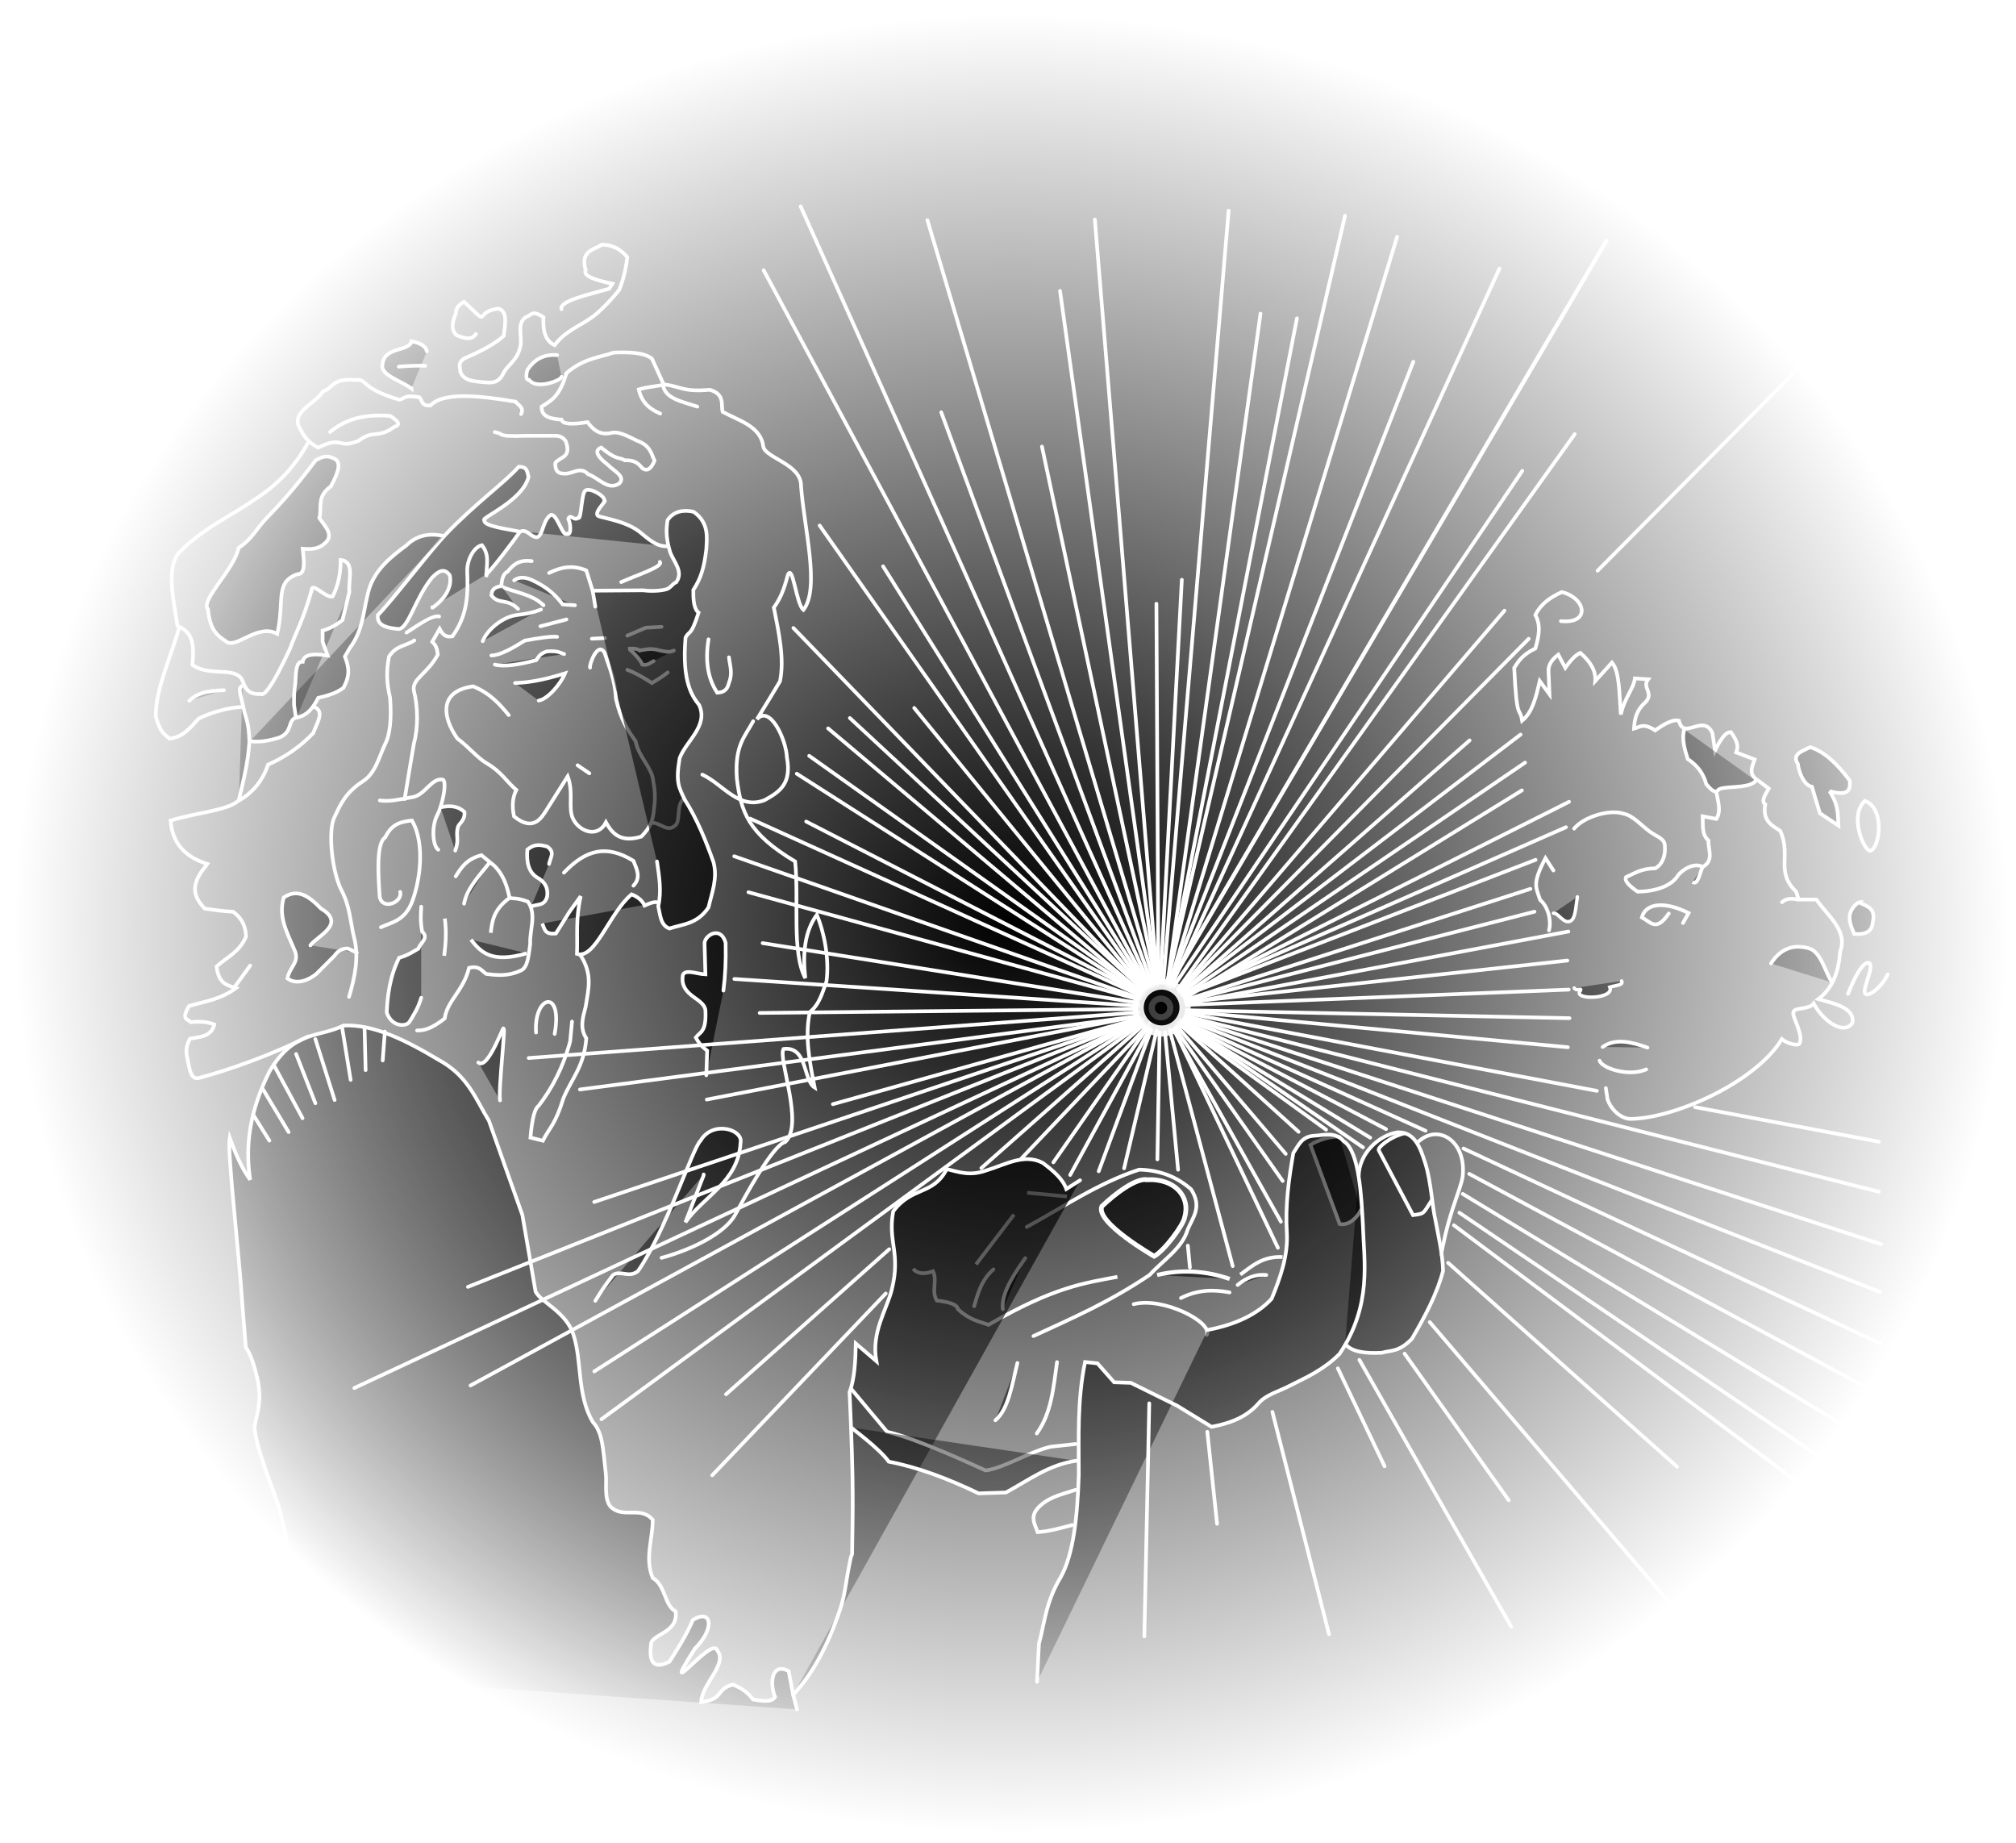 <?xml version="1.0" encoding="UTF-8" standalone="no"?>
<!-- Created with Inkscape (http://www.inkscape.org/) -->

<svg
   xmlns:dc="http://purl.org/dc/elements/1.1/"
   xmlns:cc="http://creativecommons.org/ns#"
   xmlns:rdf="http://www.w3.org/1999/02/22-rdf-syntax-ns#"
   xmlns:svg="http://www.w3.org/2000/svg"
   xmlns="http://www.w3.org/2000/svg"
   xmlns:xlink="http://www.w3.org/1999/xlink"
   xmlns:sodipodi="http://sodipodi.sourceforge.net/DTD/sodipodi-0.dtd"
   xmlns:inkscape="http://www.inkscape.org/namespaces/inkscape"
   width="547"
   height="500"
   viewBox="0 0 229.74 297"
   version="1.1"
   id="svg4736"
   inkscape:version="0.92.0 r15299"
   sodipodi:docname="wonder-n.svg">
  <defs
     id="defs4730">
    <linearGradient
       inkscape:collect="always"
       id="linearGradient4690">
      <stop
         style="stop-color:#000000;stop-opacity:1;"
         offset="0"
         id="stop4686" />
      <stop
         style="stop-color:#000000;stop-opacity:0;"
         offset="1"
         id="stop4688" />
    </linearGradient>
    <filter
       inkscape:collect="always"
       style="color-interpolation-filters:sRGB"
       id="filter5048"
       x="-0.048"
       width="1.096"
       y="-0.048"
       height="1.096">
      <feGaussianBlur
         inkscape:collect="always"
         stdDeviation="0.151"
         id="feGaussianBlur5050" />
    </filter>
    <radialGradient
       inkscape:collect="always"
       xlink:href="#linearGradient4690"
       id="radialGradient4692"
       cx="115.392"
       cy="148.784"
       fx="115.392"
       fy="148.784"
       r="160.709"
       gradientTransform="matrix(1,0,0,0.912,0,13.143)"
       gradientUnits="userSpaceOnUse" />
  </defs>
  <sodipodi:namedview
     id="base"
     pagecolor="#ffffff"
     bordercolor="#666666"
     borderopacity="1.0"
     inkscape:pageopacity="0.0"
     inkscape:pageshadow="2"
     inkscape:zoom="1.046"
     inkscape:cx="256.7696"
     inkscape:cy="250"
     inkscape:document-units="mm"
     inkscape:current-layer="layer2"
     showgrid="false"
     inkscape:showpageshadow="false"
     inkscape:window-width="1366"
     inkscape:window-height="706"
     inkscape:window-x="-8"
     inkscape:window-y="-8"
     inkscape:window-maximized="1"
     inkscape:snap-nodes="false"
     inkscape:measure-start="0,0"
     inkscape:measure-end="0,0"
     showguides="false"
     inkscape:guide-bbox="true"
     inkscape:snap-global="false">
    <inkscape:grid
       type="xygrid"
       id="grid5281" />
    <sodipodi:guide
       position="132.312,134.6"
       orientation="1,0"
       id="guide4955"
       inkscape:locked="false" />
    <sodipodi:guide
       position="132.312,134.518"
       orientation="0,1"
       id="guide4957"
       inkscape:locked="false" />
  </sodipodi:namedview>
  <g
     inkscape:groupmode="layer"
     id="layer2"
     inkscape:label="вектор"
     style="display:inline">
    <g
       id="g5946"
       style="fill-opacity:1;fill:url(#radialGradient4692)">
      <rect
         y="2.272"
         x="-45.317"
         height="293.025"
         width="321.419"
         id="rect4892"
         style="display:inline;opacity:1;vector-effect:none;fill:url(#radialGradient4692);fill-opacity:1;fill-rule:evenodd;stroke:none;stroke-width:1.782;stroke-linecap:butt;stroke-linejoin:miter;stroke-miterlimit:4;stroke-dasharray:none;stroke-dashoffset:0;stroke-opacity:1" />
      <g
         style="stroke:#ffffff;fill-opacity:1;fill:url(#radialGradient4692)"
         id="g5576">
        <g
           style="stroke:#ffffff;fill-opacity:1;fill:url(#radialGradient4692)"
           id="g5068">
          <path
             sodipodi:nodetypes="ccc"
             inkscape:connector-curvature="0"
             id="path4501"
             d="m 252.971,129.052 c 3.333,1.255 2.379,7.589 0.903,8.031 -1.059,0.108 -3.488,-5.632 -0.903,-8.031 z"
             style="fill:url(#radialGradient4692);stroke:#ffffff;stroke-width:0.594;stroke-linecap:round;stroke-linejoin:miter;stroke-miterlimit:4;stroke-dasharray:none;stroke-opacity:1;fill-opacity:1" />
          <path
             sodipodi:nodetypes="cccccccc"
             inkscape:connector-curvature="0"
             id="path4503"
             d="m 247.281,127.489 c 1.542,2.38 1.316,3.876 1.42,5.537 l -2.981,-1.988 -1.278,-4.259 c -1.115,-0.212 -2.029,-1.897 -2.272,-3.691 -1.017,-1.566 0.71,-2.043 1.988,-2.697 2.342,0.735 4.424,2.773 6.389,5.395 0.074,1.343 1.2e-4,2.587 -3.265,1.704 z"
             style="fill:url(#radialGradient4692);stroke:#ffffff;stroke-width:0.594px;stroke-linecap:round;stroke-linejoin:miter;stroke-opacity:1;fill-opacity:1" />
          <path
             sodipodi:nodetypes="cccc"
             inkscape:connector-curvature="0"
             id="path4509"
             d="m 250.263,160.141 c 0.666,-1.75 2.295,-5.386 3.407,-4.969 0.818,0.64 -0.977,3.812 -0.71,4.827 0.348,0.977 2.793,-0.991 3.691,-2.981"
             style="display:inline;fill:url(#radialGradient4692);stroke:#ffffff;stroke-width:0.594px;stroke-linecap:round;stroke-linejoin:miter;stroke-opacity:1;fill-opacity:1" />
          <path
             sodipodi:nodetypes="cccc"
             inkscape:connector-curvature="0"
             id="path4507"
             d="m 251.966,145.377 c 1.206,0.64 2.859,0.832 2.272,3.265 -0.09,1.338 -0.999,2.021 -2.981,1.846 -0.725,-1.704 -1.515,-3.407 0.71,-5.111 z"
             style="display:inline;fill:url(#radialGradient4692);stroke:#ffffff;stroke-width:0.594px;stroke-linecap:round;stroke-linejoin:miter;stroke-opacity:1;fill-opacity:1" />
          <path
             sodipodi:nodetypes="ccccccccccccccccccccccccccccccccccccccccccc"
             inkscape:connector-curvature="0"
             id="path4505"
             d="m 203.981,100.088 c 4.849,0.482 4.034,-3.745 0.142,-4.685 -1.712,0.792 -3.297,1.775 -4.259,3.691 0.972,1.798 0.511,3.597 0,5.395 -2.146,1.041 -2.729,2.082 -3.407,3.123 0.426,8.877 0.852,6.021 1.278,8.518 1.693,-1.383 2.252,-3.901 2.839,-6.389 l 1.562,2.13 -0.142,-3.549 c -0.101,-0.946 0.325,-1.893 1.562,-2.839 l 1.136,2.13 c 1.126,-1.609 1.817,-2.129 2.413,-2.413 1.765,1.514 2.522,3.029 2.413,4.543 l 2.697,-2.981 c 1.248,1.437 1.178,5.178 1.42,8.376 0.617,-2.752 2.083,-4.175 2.272,-5.821 l 2.13,0.142 c -1.041,1.33 0.998,2.204 -0.426,3.691 -1.579,1.42 -1.752,2.839 -1.846,4.259 0.916,-0.235 1.49,-0.983 3.407,0.284 1.489,-1.049 2.875,-1.839 3.833,-1.562 0.769,3.256 3.905,-1.223 5.395,1.988 l 0.426,2.839 c 0.852,-1.801 1.704,-3.047 2.555,-2.981 1.305,1.769 1.123,2.547 0.852,3.265 l 2.981,1.136 c -0.332,0.994 -0.942,1.988 0,2.981 l 2.272,1.704 c -0.598,1.015 -1.269,2.06 -0.568,2.555 -0.478,2.702 1.064,3.384 2.413,4.259 1.829,4.062 -0.822,6.531 2.555,9.796 l 0.426,1.278 h 2.839 c 1.853,2.664 5.118,5.015 3.833,8.376 -0.217,3.015 -1.036,5.779 -3.508,7.666 2.535,0.725 5.888,1.352 5.495,3.833 -1.353,2.023 -4.668,-0.195 -6.247,-3.123 -0.845,1.128 -3.492,0.515 -3.265,1.562 -0.345,0.196 1.739,3.644 0.969,4.886 -0.155,0.421 -1.912,0.089 -2.839,-0.71 -4.249,7.007 -17.469,12.863 -24.536,12.86 -1.755,-0.183 -3.119,-1.831 -3.549,-3.123 l -0.284,-1.846"
             style="display:inline;fill:url(#radialGradient4692);stroke:#ffffff;stroke-width:0.594px;stroke-linecap:round;stroke-linejoin:miter;stroke-opacity:1;fill-opacity:1" />
          <path
             sodipodi:nodetypes="ccc"
             inkscape:connector-curvature="0"
             id="path4514"
             d="m 210.708,168.705 c 2.078,-1.456 4.622,-0.819 7.228,0.1 v 0"
             style="fill:url(#radialGradient4692);stroke:#ffffff;stroke-width:0.594px;stroke-linecap:round;stroke-linejoin:miter;stroke-opacity:1;fill-opacity:1" />
          <path
             sodipodi:nodetypes="cc"
             inkscape:connector-curvature="0"
             id="path4516"
             d="m 210.206,170.913 c 0.483,1.284 4.79,2.621 7.529,1.405"
             style="fill:url(#radialGradient4692);stroke:#ffffff;stroke-width:0.594px;stroke-linecap:round;stroke-linejoin:miter;stroke-opacity:1;fill-opacity:1" />
          <path
             sodipodi:nodetypes="ccccc"
             inkscape:connector-curvature="0"
             id="path4518"
             d="m 206.134,159.211 c 0.395,0.6 1.244,-0.083 1.005,0.389 -1.461,1.582 5.571,1.466 4.73,-0.536 0.962,-0.304 2.266,-0.299 1.891,-0.997 v 0"
             style="fill:url(#radialGradient4692);stroke:#ffffff;stroke-width:0.558px;stroke-linecap:round;stroke-linejoin:miter;stroke-opacity:1;fill-opacity:1" />
          <path
             sodipodi:nodetypes="cccc"
             inkscape:connector-curvature="0"
             id="path4520"
             d="m 221.366,147.192 c -2.038,3.018 -2.877,1.405 -4.334,0.632 0.509,-2.041 3.208,-2.847 7.529,-0.703 l -0.903,1.606"
             style="fill:url(#radialGradient4692);stroke:#ffffff;stroke-width:0.594px;stroke-linecap:round;stroke-linejoin:miter;stroke-opacity:1;fill-opacity:1" />
          <path
             sodipodi:nodetypes="cscc"
             inkscape:connector-curvature="0"
             id="path4522"
             d="m 237.84,155.244 c 1.774,-2.741 4.022,-3.009 6.084,-2.445 2.057,0.563 2.734,4.177 3.711,5.355 v 0.142"
             style="fill:url(#radialGradient4692);stroke:#ffffff;stroke-width:0.594px;stroke-linecap:round;stroke-linejoin:miter;stroke-opacity:1;fill-opacity:1" />
          <path
             sodipodi:nodetypes="ccc"
             inkscape:connector-curvature="0"
             id="path4524"
             d="m 239.615,145.377 c 0.899,-0.803 1.798,-0.526 2.697,-0.426 h -0.071"
             style="fill:url(#radialGradient4692);stroke:#ffffff;stroke-width:0.594px;stroke-linecap:round;stroke-linejoin:miter;stroke-opacity:1;fill-opacity:1" />
          <path
             sodipodi:nodetypes="cccccc"
             inkscape:connector-curvature="0"
             id="path4526"
             d="m 223.857,117.551 c -0.423,1.585 0.065,3.171 0.568,4.756 1.717,1.142 2.587,2.526 2.981,4.046 0.615,0.652 1.23,1.499 1.846,1.065 0.295,-0.92 4.775,-0.186 6.034,-1.491 l 0.071,-0.142"
             style="fill:url(#radialGradient4692);stroke:#ffffff;stroke-width:0.594px;stroke-linecap:round;stroke-linejoin:miter;stroke-opacity:1;fill-opacity:1" />
          <path
             sodipodi:nodetypes="ccsccccccccccc"
             inkscape:connector-curvature="0"
             id="path4528"
             d="m 206.11,133.522 c 1.568,-1.919 5.716,-3.158 7.95,-2.413 1.507,0.269 2.876,1.896 4.275,2.914 1.118,0.813 2.294,1.046 2.397,2.196 0.153,1.827 -0.478,3.072 -1.491,3.691 -2.423,0.054 -3.389,0.837 -4.756,1.42 -0.325,0.572 0.471,1.393 1.846,2.342 3.191,-0.019 5.586,-1.043 6.531,-2.626 0.427,-0.605 2.417,-2.218 3.975,-1.349 1.86,-1.057 0.88,-2.703 0.923,-4.259 -1.132,-1.027 -0.857,-2.522 -0.923,-3.904 l 2.201,0.426 c 0.826,-1.306 0.238,-2.847 0,-4.33 v 0"
             style="fill:url(#radialGradient4692);stroke:#ffffff;stroke-width:0.594px;stroke-linecap:round;stroke-linejoin:miter;stroke-opacity:1;fill-opacity:1" />
          <path
             sodipodi:nodetypes="cc"
             inkscape:connector-curvature="0"
             id="path4530"
             d="m 225.205,142.111 c 0.835,0.625 1.142,-1.386 1.633,-2.484"
             style="fill:url(#radialGradient4692);stroke:#ffffff;stroke-width:0.594px;stroke-linecap:butt;stroke-linejoin:miter;stroke-opacity:1;fill-opacity:1" />
          <path
             sodipodi:nodetypes="cccc"
             inkscape:connector-curvature="0"
             id="path4532"
             d="m 202.774,140.266 -1.278,-1.988 c -2.142,4.076 -1.575,4.628 -0.852,6.744 1.228,1.009 1.843,3.262 1.42,4.898"
             style="fill:url(#radialGradient4692);stroke:#ffffff;stroke-width:0.594px;stroke-linecap:round;stroke-linejoin:miter;stroke-opacity:1;fill-opacity:1" />
          <path
             sodipodi:nodetypes="ccc"
             inkscape:connector-curvature="0"
             id="path4534"
             d="m 202.783,147.152 c 0.728,-0.12 1.654,1.762 2.667,1.29 0.915,-0.333 0.911,-2.326 1.187,-3.932"
             style="fill:url(#radialGradient4692);stroke:#ffffff;stroke-width:0.549px;stroke-linecap:round;stroke-linejoin:miter;stroke-opacity:1;fill-opacity:1" />
        </g>
        <path
           style="fill:url(#radialGradient4692);stroke:#ffffff;stroke-width:0.594px;stroke-linecap:round;stroke-linejoin:miter;stroke-opacity:1;fill-opacity:1"
           d="m 180.832,184.14 c 3.255,-3.269 7.938,-0.333 7.322,5.375 -0.11,1.021 -0.736,2.583 -1.615,5.257 -1.004,3.056 -1.492,5.572 -1.865,7.355"
           id="path4536"
           inkscape:connector-curvature="0"
           sodipodi:nodetypes="cssc" />
        <path
           style="fill:url(#radialGradient4692);stroke:#ffffff;stroke-width:0.594px;stroke-linecap:butt;stroke-linejoin:miter;stroke-opacity:1;fill-opacity:1"
           d="m 171.389,189.532 c 0.049,-3.636 3.192,-6.584 6.242,-7.071 2.799,-0.109 3.704,2.466 4.523,5.084 0.902,2.883 1.095,6.885 1.576,8.908 0.509,2.78 1.191,5.561 1.256,8.341 -0.96,3.648 -2.877,7.295 -5.023,10.943 -2.157,2.194 -3.345,1.805 -4.843,2.242 -2.773,0.147 -4.882,-0.152 -5.92,-1.435"
           id="path4538"
           inkscape:connector-curvature="0"
           sodipodi:nodetypes="ccsccccc" />
        <path
           style="fill:url(#radialGradient4692);stroke:#ffffff;stroke-width:0.594px;stroke-linecap:round;stroke-linejoin:miter;stroke-opacity:1;fill-opacity:1"
           d="m 183.21,193.339 c -1.492,2.219 -1.084,2.22 -3.064,2.459 l -5.488,-10.377 c -0.431,-0.431 1.899,-2.321 4.172,-2.82"
           id="path4540"
           inkscape:connector-curvature="0"
           sodipodi:nodetypes="cccc" />
        <path
           style="fill:url(#radialGradient4692);stroke:#ffffff;stroke-width:0.594px;stroke-linecap:round;stroke-linejoin:miter;stroke-opacity:1;fill-opacity:1"
           d="m 168.314,183.243 c -0.892,-0.339 -3.621,0.467 -4.702,1.249 l 4.716,12.747 c 1.5,0.297 2.834,-1.066 3.397,-2.247"
           id="path4542"
           inkscape:connector-curvature="0"
           sodipodi:nodetypes="cccc" />
        <path
           style="fill:url(#radialGradient4692);stroke:#ffffff;stroke-width:0.594px;stroke-linecap:round;stroke-linejoin:miter;stroke-opacity:1;fill-opacity:1"
           d="m 135.127,210.151 c 4.669,-1.22 12.767,2.887 11.779,4.953"
           id="path4544"
           inkscape:connector-curvature="0"
           sodipodi:nodetypes="cc" />
        <path
           style="fill:url(#radialGradient4692);stroke:#ffffff;stroke-width:0.594px;stroke-linecap:round;stroke-linejoin:miter;stroke-opacity:1;fill-opacity:1"
           d="m 147.046,214.303 c 4.488,-0.858 7.979,-2.491 10.315,-5.023 1.444,-3.497 2.674,-7.063 2.45,-10.68 -0.265,-4.265 0.293,-8.568 1.048,-12.82 0.842,-1.197 1.302,-2.712 3.498,-2.78 1.162,-0.029 3.22,-0.74 4.619,0.89 2.545,1.614 2.858,9.119 3.095,13.551 0.165,5.827 1.53,12.802 -3.767,20.719 -2.498,2.52 -5.255,3.744 -7.983,5.113 -1.693,0.916 -3.804,1.391 -5.079,2.861 -2.054,2.366 -4.815,3.256 -7.568,3.777 l -5.561,-3.408 -7.445,-3.677 -2.691,-0.09 -2.691,-3.05 -1.998,-0.216 c -1.28,6.256 -1,12.201 -1.007,18.202 -0.223,6.662 -0.83,12.722 -2.911,16.464 -2.409,3.993 -2.563,7.234 -3.514,10.741 l -0.301,6.124"
           id="path4546"
           inkscape:connector-curvature="0"
           sodipodi:nodetypes="ccsccccccscccccccccc" />
        <path
           style="fill:url(#radialGradient4692);stroke:#ffffff;stroke-width:0.594px;stroke-linecap:round;stroke-linejoin:miter;stroke-opacity:1;fill-opacity:1"
           d="m 117.896,197.709 c 5.942,-3.242 11.525,-7.082 18.118,-9.238 3.732,0.095 6.277,1.377 8.341,3.139 1.892,2.873 0.27,4.575 -0.538,6.548 -0.866,3.005 -3.959,4.897 -6.099,7.265 -6.507,4.394 -12.605,7.036 -18.746,9.866"
           id="path4548"
           inkscape:connector-curvature="0"
           sodipodi:nodetypes="cccccc" />
        <path
           style="fill:url(#radialGradient4692);stroke:#ffffff;stroke-width:0.764px;stroke-linecap:butt;stroke-linejoin:miter;stroke-opacity:1;fill-opacity:1"
           d="m 137.358,190.088 c -1.877,-0.335 -5.363,2.386 -7.366,4.305 -1.071,2.589 8.437,8.035 8.437,8.035 1.643,-0.894 4.749,-5.074 4.915,-6.293 0.978,-3.358 -1.659,-6.24 -5.986,-6.047 z"
           id="path4550"
           inkscape:connector-curvature="0"
           sodipodi:nodetypes="ccccc" />
        <path
           style="fill:url(#radialGradient4692);stroke:#ffffff;stroke-width:0.594px;stroke-linecap:butt;stroke-linejoin:miter;stroke-opacity:1;fill-opacity:1"
           d="m 99.579,204.443 c 0.669,0.803 1.74,0.937 3.212,0.402 0.726,1.573 -0.32,3.145 0.602,4.718 1.981,0.228 3.302,0.644 3.413,1.405 2.036,1.828 3.38,1.924 4.919,2.51 10.719,-6.188 15.494,-6.716 20.78,-7.73"
           id="path4552"
           inkscape:connector-curvature="0"
           sodipodi:nodetypes="cccccc" />
        <path
           style="fill:url(#radialGradient4692);stroke:#ffffff;stroke-width:0.594px;stroke-linecap:round;stroke-linejoin:miter;stroke-opacity:1;fill-opacity:1"
           d="m 117.649,202.736 c -1.179,1.73 -3.991,5.468 -3.614,8.232"
           id="path4554"
           inkscape:connector-curvature="0"
           sodipodi:nodetypes="cc" />
        <path
           style="fill:url(#radialGradient4692);stroke:#ffffff;stroke-width:0.594px;stroke-linecap:round;stroke-linejoin:miter;stroke-opacity:1;fill-opacity:1"
           d="m 112.529,204.543 c -2.049,1.734 -2.651,4.399 -3.112,5.923"
           id="path4556"
           inkscape:connector-curvature="0"
           sodipodi:nodetypes="cc" />
        <path
           style="fill:url(#radialGradient4692);stroke:#ffffff;stroke-width:0.594px;stroke-linecap:butt;stroke-linejoin:miter;stroke-opacity:1;fill-opacity:1"
           d="m 115.842,195.709 -6.124,8.031"
           id="path4558"
           inkscape:connector-curvature="0"
           sodipodi:nodetypes="cc" />
        <path
           style="fill:url(#radialGradient4692);stroke:#ffffff;stroke-width:0.594px;stroke-linecap:butt;stroke-linejoin:miter;stroke-opacity:1;fill-opacity:1"
           d="m 117.95,192.195 6.425,0.602 v 0"
           id="path4562"
           inkscape:connector-curvature="0" />
        <path
           style="fill:url(#radialGradient4692);stroke:#ffffff;stroke-width:0.594px;stroke-linecap:round;stroke-linejoin:miter;stroke-opacity:1;fill-opacity:1"
           d="m 151.881,207.053 c 1.412,-1.174 2.939,-1.771 4.618,-1.606"
           id="path4564"
           inkscape:connector-curvature="0"
           sodipodi:nodetypes="cc" />
        <path
           style="fill:url(#radialGradient4692);stroke:#ffffff;stroke-width:0.594px;stroke-linecap:round;stroke-linejoin:miter;stroke-opacity:1;fill-opacity:1"
           d="m 142.746,209.161 c 2.766,-1.395 5.33,-1.37 7.83,-0.903"
           id="path4566"
           inkscape:connector-curvature="0"
           sodipodi:nodetypes="cc" />
        <path
           style="fill:url(#radialGradient4692);stroke:#ffffff;stroke-width:0.594px;stroke-linecap:round;stroke-linejoin:miter;stroke-opacity:1;fill-opacity:1"
           d="m 126.483,190.188 -2.209,1.405 c -0.577,-1.637 -2.116,-2.953 -3.815,-4.216 -3.012,-1.564 -6.023,0.31 -9.035,1.205 -2.663,0.975 -4.489,0.278 -6.425,-0.201 -2.199,4.291 -5.63,2.747 -8.633,6.826 -0.9,4.951 1.257,6.637 -0.224,12.589 -0.812,3.264 -3.331,6.829 -2.494,11.529 l -3.306,-2.835 c -0.063,2.881 -0.195,5.694 -1.004,7.83 0.71,16.033 0.505,18.643 0.402,26.101 l -0.194,0.504 c -0.905,4.239 -0.858,5.78 -1.72,8.359 -2.035,6.086 -4.599,10.674 -7.643,13.866 v 0"
           id="path4568"
           inkscape:connector-curvature="0"
           sodipodi:nodetypes="ccccccscccccscc" />
        <path
           style="fill:url(#radialGradient4692);stroke:#ffffff;stroke-width:0.594px;stroke-linecap:round;stroke-linejoin:miter;stroke-opacity:1;fill-opacity:1"
           d="m 89.553,223.744 5.821,6.957 c 5.3,1.289 14.15,5.488 15.901,6.247 2.993,-0.402 7.291,-3.13 10.506,-3.833 l 3.975,-0.426 v 0"
           id="path4574"
           inkscape:connector-curvature="0"
           sodipodi:nodetypes="cccccc" />
        <path
           style="fill:url(#radialGradient4692);stroke:#ffffff;stroke-width:0.594px;stroke-linecap:round;stroke-linejoin:miter;stroke-opacity:1;fill-opacity:1"
           d="m 89.619,230.032 c -0.329,-0.161 4.419,3.246 6.039,5.495 4.623,0.888 9.48,2.711 14.481,5.111 l 4.401,-0.142 c 3.644,-1.987 7.01,-4.53 11.358,-5.111 v 0"
           id="path4576"
           inkscape:connector-curvature="0"
           sodipodi:nodetypes="cccccc" />
        <path
           style="fill:url(#radialGradient4692);stroke:#ffffff;stroke-width:0.594px;stroke-linecap:round;stroke-linejoin:miter;stroke-opacity:1;fill-opacity:1"
           d="m 125.756,240.07 c -1.922,0.653 -3.969,1.054 -5.537,2.413 -2.049,1.733 -1.043,3.029 -0.568,4.401 1.846,-0.114 3.691,-0.661 5.537,-1.136"
           id="path4578"
           inkscape:connector-curvature="0"
           sodipodi:nodetypes="cccc" />
        <path
           style="fill:url(#radialGradient4692);stroke:#ffffff;stroke-width:0.594px;stroke-linecap:round;stroke-linejoin:miter;stroke-opacity:1;fill-opacity:1"
           d="m 116.386,219.627 c -0.878,3.544 -1.472,7.527 -3.549,9.228"
           id="path4580"
           inkscape:connector-curvature="0"
           sodipodi:nodetypes="cc" />
        <path
           style="fill:url(#radialGradient4692);stroke:#ffffff;stroke-width:0.594px;stroke-linecap:round;stroke-linejoin:miter;stroke-opacity:1;fill-opacity:1"
           d="m 122.774,219.485 c -0.577,4.038 -0.872,8.188 -3.265,11.5"
           id="path4582"
           inkscape:connector-curvature="0"
           sodipodi:nodetypes="cc" />
        <path
           style="fill:url(#radialGradient4692);stroke:#ffffff;stroke-width:0.594px;stroke-linecap:round;stroke-linejoin:miter;stroke-opacity:1;fill-opacity:1"
           d="m 80.865,275.449 -0.632,-2.415 -0.717,-3.76 c -2.622,-1.405 -3.156,1.717 -2.195,4.193 -0.484,0.61 -0.994,0.805 -3.525,0.391 -0.66,-0.804 -1.301,-1.609 -3.265,-2.413 -2.92,0.811 -1.297,2.301 -5.111,2.839 0.072,-2.97 4.403,-6.198 2.555,-8.376 -0.749,-2.407 -9.775,9.462 -3.549,-0.284 3.262,-3.222 2.71,-6.48 -0.35,-4.592 -1.074,2.536 -2.456,4.66 -3.767,6.721 -2.287,1.17 -3.37,0.414 -2.981,-2.697 -0.079,-1.797 4.448,-1.798 3.975,-5.395 -1.859,-1.012 -1.59,-4.158 -3.691,-5.395 -1.319,-3.123 -0.002,-6.247 0,-9.37 -1.987,-2.318 -4.764,-0.094 -6.815,-2.13 -1.061,-1.316 -0.574,-3.772 -0.744,-5.281 -0.477,-4.257 -0.524,-6.625 -2.096,-8.348 -2.578,-4.306 -1.716,-9.749 -3.123,-14.055 -1.157,-3.694 -5.239,-5.225 -6.105,-6.957 l -2.13,-12.351 -5.395,-15.191 c -2.126,-3.459 -3.345,-7.225 -8.092,-9.796 -5.302,-3.167 -10.525,-5.783 -15.333,-5.537 -3.975,1.992 -7.95,0.667 -11.925,7.382 -3.356,6.662 -3.921,12.31 -3.123,17.462 -1.43,-1.938 -2.411,-4.325 -3.311,-6.792 -0.405,2.34 1.464,17.931 2.051,26.91 l 0.551,6.856 c 0.968,1.48 1.399,3.228 1.846,4.969 0.784,3.506 0.087,5.364 -0.443,7.815 0.198,3.338 2.58,8.886 3.992,13.196 1.163,4.416 1.728,9.548 4.117,12.493 1.102,1.663 2.145,3.503 2.981,5.963 0.739,2.998 0.848,6.153 2.981,8.802"
           id="path4584"
           inkscape:connector-curvature="0"
           sodipodi:nodetypes="ccccccccccccccccscccccccccccccccccc" />
        <path
           style="fill:url(#radialGradient4692);stroke:#ffffff;stroke-width:0.594px;stroke-linecap:round;stroke-linejoin:miter;stroke-opacity:1;fill-opacity:1"
           d="m 14.438,166.227 -0.345,4.652"
           id="path4588"
           inkscape:connector-curvature="0"
           sodipodi:nodetypes="cc" />
        <path
           style="fill:url(#radialGradient4692);stroke:#ffffff;stroke-width:0.594px;stroke-linecap:round;stroke-linejoin:miter;stroke-opacity:1;fill-opacity:1"
           d="m 11.164,165.538 0.172,6.892"
           id="path4590"
           inkscape:connector-curvature="0"
           sodipodi:nodetypes="cc" />
        <path
           style="fill:url(#radialGradient4692);stroke:#ffffff;stroke-width:0.594px;stroke-linecap:round;stroke-linejoin:miter;stroke-opacity:1;fill-opacity:1"
           d="m 7.546,165.538 1.378,8.467"
           id="path4592"
           inkscape:connector-curvature="0"
           sodipodi:nodetypes="cc" />
        <path
           style="fill:url(#radialGradient4692);stroke:#ffffff;stroke-width:0.594px;stroke-linecap:round;stroke-linejoin:miter;stroke-opacity:1;fill-opacity:1"
           d="m 3.238,167.433 3.101,9.821 v 0"
           id="path4594"
           inkscape:connector-curvature="0" />
        <path
           style="fill:url(#radialGradient4692);stroke:#ffffff;stroke-width:0.594px;stroke-linecap:round;stroke-linejoin:miter;stroke-opacity:1;fill-opacity:1"
           d="m 0.137,169.845 3.101,7.926"
           id="path4596"
           inkscape:connector-curvature="0" />
        <path
           style="fill:url(#radialGradient4692);stroke:#ffffff;stroke-width:0.594px;stroke-linecap:round;stroke-linejoin:miter;stroke-opacity:1;fill-opacity:1"
           d="m -3.481,171.568 4.652,8.615 v 0"
           id="path4600"
           inkscape:connector-curvature="0" />
        <path
           style="fill:url(#radialGradient4692);stroke:#ffffff;stroke-width:0.594px;stroke-linecap:round;stroke-linejoin:miter;stroke-opacity:1;fill-opacity:1"
           d="m -5.204,175.531 4.135,6.892"
           id="path4602"
           inkscape:connector-curvature="0" />
        <path
           style="fill:url(#radialGradient4692);stroke:#ffffff;stroke-width:0.594px;stroke-linecap:round;stroke-linejoin:miter;stroke-opacity:1;fill-opacity:1"
           d="m -6.755,179.666 2.584,4.135"
           id="path4604"
           inkscape:connector-curvature="0" />
        <path
           style="fill:url(#radialGradient4692);stroke:#ffffff;stroke-width:0.594px;stroke-linecap:round;stroke-linejoin:miter;stroke-opacity:1;fill-opacity:1"
           d="m 34.404,115.227 c -1.471,-1.762 -2.983,-3.504 -5.726,-4.63 -5.534,0.737 -5.012,4.896 -2.558,8.406 1.93,1.429 3.202,3.104 4.767,4.014 2.376,1.384 3.23,3.02 4.736,4.27 -0.628,1.253 -0.712,2.687 -0.365,4.264 3.23,2.653 4.527,-0.027 5.117,-0.853 l 3.533,-5.604 c 0.993,2.661 0.011,5.106 0.853,6.823 0.935,2.008 3.924,3.26 5.315,0.59 1.096,2.02 2.529,3.262 5.706,2.297 1.404,-1.494 1.851,-2.345 2.05,-4.596 0.211,-1.65 0.164,-2.734 -0.141,-4.384 -0.174,-2.121 -2.382,-3.889 -2.828,-6.363 -1.179,-1.692 -2.369,-3.331 -3.182,-6.858 -0.147,-3.15 -1.134,-5.205 -1.838,-7.424 -1.125,-1.959 -2.531,2.11 -2.333,2.404 v 0"
           id="path4606"
           inkscape:connector-curvature="0"
           sodipodi:nodetypes="cccscccccccccccccc" />
        <path
           style="fill:url(#radialGradient4692);stroke:#ffffff;stroke-width:0.594px;stroke-linecap:round;stroke-linejoin:miter;stroke-opacity:1;fill-opacity:1"
           d="m 35.418,110.058 c 1.92,-0.059 4.268,-0.373 8.06,-1.555 -0.701,1.728 -2.825,4.172 -4.242,4.384"
           id="path4612"
           inkscape:connector-curvature="0"
           sodipodi:nodetypes="ccc" />
        <path
           style="fill:url(#radialGradient4692);stroke:#ffffff;stroke-width:0.594px;stroke-linecap:round;stroke-linejoin:miter;stroke-opacity:1;fill-opacity:1"
           d="m 60.023,108.361 c -0.498,0.384 -0.897,0.717 -2.545,1.697 -1.776,-1.163 -2.98,-1.755 -3.959,-2.121"
           id="path4614"
           inkscape:connector-curvature="0"
           sodipodi:nodetypes="ccc" />
        <path
           style="fill:url(#radialGradient4692);stroke:#ffffff;stroke-width:0.594px;stroke-linecap:round;stroke-linejoin:miter;stroke-opacity:1;fill-opacity:1"
           d="m 61.013,104.826 c -0.648,0.269 -0.904,0.319 -2.828,-0.141 -0.941,-0.248 -1.922,0.008 -2.687,0.141 -0.398,-0.452 -1.838,-0.283 -1.838,-0.283 0.242,-0.072 2.124,1.908 2.263,2.545 0.749,0.22 1.267,-0.254 1.838,-0.566"
           id="path4616"
           inkscape:connector-curvature="0"
           sodipodi:nodetypes="cccccc" />
        <path
           style="fill:url(#radialGradient4692);stroke:#ffffff;stroke-width:0.594px;stroke-linecap:round;stroke-linejoin:miter;stroke-opacity:1;fill-opacity:1"
           d="m 53.518,102.422 2.97,-1.273 2.545,-0.141"
           id="path4618"
           inkscape:connector-curvature="0" />
        <path
           style="fill:url(#radialGradient4692);stroke:#ffffff;stroke-width:0.594px;stroke-linecap:round;stroke-linejoin:miter;stroke-opacity:1;fill-opacity:1"
           d="m 32.165,107.089 c 1.477,0.397 3.854,0.023 6.646,-0.707 0.432,-0.471 0.407,-0.943 1.697,-1.414 1.938,-0.143 2.104,0.221 2.828,0.424"
           id="path4620"
           inkscape:connector-curvature="0"
           sodipodi:nodetypes="cccc" />
        <path
           style="fill:url(#radialGradient4692);stroke:#ffffff;stroke-width:0.594px;stroke-linecap:round;stroke-linejoin:miter;stroke-opacity:1;fill-opacity:1"
           d="m 31.604,105.618 c 1.312,0.012 3.296,-1.094 5.4,-2.4 2.264,-0.412 4.258,-0.717 5.2,-0.6 v 0"
           id="path4622"
           inkscape:connector-curvature="0"
           sodipodi:nodetypes="cccc" />
        <path
           style="fill:url(#radialGradient4692);stroke:#ffffff;stroke-width:0.594px;stroke-linecap:round;stroke-linejoin:miter;stroke-opacity:1;fill-opacity:1"
           d="m 47.802,102.918 2.1,-0.1"
           id="path4624"
           inkscape:connector-curvature="0"
           sodipodi:nodetypes="cc" />
        <path
           style="fill:url(#radialGradient4692);stroke:#ffffff;stroke-width:0.594px;stroke-linecap:round;stroke-linejoin:miter;stroke-opacity:1;fill-opacity:1"
           d="m 39.503,100.918 4.2,-1.1 v 0"
           id="path4626"
           inkscape:connector-curvature="0" />
        <path
           style="fill:url(#radialGradient4692);stroke:#ffffff;stroke-width:0.594px;stroke-linecap:round;stroke-linejoin:miter;stroke-opacity:1;fill-opacity:1"
           d="m 30.204,103.318 c 0.507,-1.31 2.01,-2.97 4.17,-3.871 1.367,-0.571 2.638,-0.238 5.229,-1.228 v 0"
           id="path4628"
           inkscape:connector-curvature="0"
           sodipodi:nodetypes="cscc" />
        <path
           style="fill:url(#radialGradient4692);stroke:#ffffff;stroke-width:0.594px;stroke-linecap:round;stroke-linejoin:miter;stroke-opacity:1;fill-opacity:1"
           d="m 66.6,103.018 c -0.518,3.236 -0.213,6.163 1.4,8.599 0.83,-0.041 1.596,-0.243 1.9,-1.6 0.643,-1.593 0.131,-2.782 4e-6,-4.1"
           id="path4630"
           inkscape:connector-curvature="0"
           sodipodi:nodetypes="cccc" />
        <path
           style="fill:url(#radialGradient4692);stroke:#ffffff;stroke-width:0.594px;stroke-linecap:round;stroke-linejoin:miter;stroke-opacity:1;fill-opacity:1"
           d="m 45.502,123.316 1.9,1.3"
           id="path4632"
           inkscape:connector-curvature="0" />
        <path
           style="fill:url(#radialGradient4692);stroke:#ffffff;stroke-width:0.594px;stroke-linecap:butt;stroke-linejoin:miter;stroke-opacity:1;fill-opacity:1"
           d="m 57.301,132.615 c 1.508,-0.269 2.663,1.778 4.068,0.264 0.702,-0.756 0.037,-3.699 1.381,-4.114"
           id="path4634"
           inkscape:connector-curvature="0"
           sodipodi:nodetypes="csc" />
        <path
           style="fill:url(#radialGradient4692);stroke:#ffffff;stroke-width:0.594px;stroke-linecap:round;stroke-linejoin:miter;stroke-opacity:1;fill-opacity:1"
           d="m 58.301,138.815 c 0.342,2.4 0.764,4.799 0.2,7.199 0.332,1.408 0.337,3.071 1.8,3.6 2.179,-0.712 4.494,-0.699 6.299,-3.4 0.541,-2.378 1.506,-4.672 0.8,-7.299 -1.241,-3.469 -2.617,-6.894 -4.65,-10.099 -0.91,-1.952 -1.481,-2.71 -0.8,-6.649 1.04,-2.8 4.67,-5.169 3.15,-8.549 -1.017,-1.316 -2.825,-3.53 -2.2,-10.899 0.685,-1.261 0.814,-0.012 2.1,-4 -0.775,-0.643 -0.865,-2.085 -0.85,-3.65 1.255,-1.912 1.764,-3.669 2.1,-6.599 0.071,-1.695 0.521,-4.219 -2.05,-5.999 -1.543,-0.373 -3.208,-0.142 -4.2,1.35 -0.191,1.287 -0.334,2.636 0.4,5.1 0.567,1.618 2.233,3.162 1,4.9 -0.578,0.181 -0.887,0.923 -1.589,1.129 -1.015,0.298 -2.648,0.326 -3.711,0.171 l -8.17,0.059"
           id="path4636"
           inkscape:connector-curvature="0"
           sodipodi:nodetypes="ccccccccccccccccscc" />
        <path
           style="fill:url(#radialGradient4692);stroke:#ffffff;stroke-width:0.594px;stroke-linecap:round;stroke-linejoin:miter;stroke-opacity:1;fill-opacity:1"
           d="m 48.357,97.756 -0.425,-2.544 -1.03,-3.293 c -2.319,-0.983 -4.209,-0.466 -5.999,0.4"
           id="path4638"
           inkscape:connector-curvature="0"
           sodipodi:nodetypes="cccc" />
        <path
           style="fill:url(#radialGradient4692);stroke:#ffffff;stroke-width:0.594px;stroke-linecap:round;stroke-linejoin:miter;stroke-opacity:1;fill-opacity:1"
           d="m 48.357,209.61 c 0.938,-1.531 1.283,-2.101 2.87,-4.174 1.206,-0.804 2.575,0.573 4.023,-0.634 4.6,-6.71 8.827,-19.889 10.064,-20.994 2.023,-3.373 6.95,-1.76 6.446,0.348 -0.323,6.248 -6.056,8.702 -8.884,12.802 l 2.945,-7.57 v -0.141"
           id="path4547"
           inkscape:connector-curvature="0"
           sodipodi:nodetypes="cccccccc" />
        <path
           style="fill:url(#radialGradient4692);stroke:#ffffff;stroke-width:0.594px;stroke-linecap:round;stroke-linejoin:miter;stroke-opacity:1;fill-opacity:1"
           d="m 59.033,202.681 c 4.724,-1.26 10.204,-3.904 11.861,-6.939 1.511,-2.768 6.023,-11.238 8.078,-11.727 3.067,-2.839 -1.219,-13.455 -0.283,-14.989 3.892,-0.496 3.15,5.076 5.02,6.222 -0.805,-4.114 -1.627,-8.231 -0.778,-12.161 1.56,-1.251 2.024,-3.16 2.687,-4.949 0.487,-3.868 -0.445,-8.041 -1.555,-10.747 -2.017,2.763 -2.287,6.333 -1.863,10.223 -2.218,-4.162 -1.001,-12.359 -1.634,-18.798 -7.616,-4.532 -8.751,-8.028 -9.399,-13.399 -0.356,-5.343 1.258,-6.629 2.634,-9.199 m -8.199,8.599 c 3.311,1.526 5.91,5.758 10.058,4.105 2.363,-1.312 4.381,-2.586 3.575,-6.88 -0.12,-2.881 -2.73,-8.524 -4.828,-6.145 1.723,-2.765 2.485,-4.089 3.717,-6.12 0.737,-3.604 -0.175,-7.757 -0.99,-11.878 0.937,-1.303 1.569,-2.626 2.245,-5.232 0.808,-1.998 1.35,4.701 2.521,5.608 2.704,-3.465 0.127,-13.065 -0.383,-19.89 0.125,-3.628 -5.854,-4.58 -6.097,-6.479 -0.42,-3.281 -4.096,-4.177 -6.537,-5.548 -0.318,-0.958 0.468,-2.846 -2.1,-3.552 -4.116,0.392 -4.717,-0.501 -7.043,-0.824 l -0.469,0.021 c 0.248,2.237 3.131,2.718 5.53,3.521"
           id="path4549"
           inkscape:connector-curvature="0"
           sodipodi:nodetypes="cscccccccccccccccccccsccccc" />
        <path
           style="fill:url(#radialGradient4692);stroke:#ffffff;stroke-width:0.594px;stroke-linecap:round;stroke-linejoin:miter;stroke-opacity:1;fill-opacity:1"
           d="m 69.002,159.622 c 0.3,-2.296 0.431,-4.845 0.354,-7.707 -0.749,-2.704 -3.212,-1.335 -3.394,0 l 0.141,5.091 c -1.38,-0.033 -3.647,-1.063 -3.677,0.424 -0.288,3.14 3.502,3.427 3.677,5.374 0.183,3.566 -0.866,3.437 -1.555,4.384 0.491,0.903 0.978,1.454 1.838,2.121 l -0.141,3.959"
           id="path4551"
           inkscape:connector-curvature="0"
           sodipodi:nodetypes="ccccccccc" />
        <path
           style="fill:url(#radialGradient4692);stroke:#ffffff;stroke-width:0.594px;stroke-linecap:round;stroke-linejoin:miter;stroke-opacity:1;fill-opacity:1"
           d="m 32.152,69.617 c 1.806,0.387 0.082,0.765 5.051,0.603 h 4.3 c 0.766,-0.03 1.519,0.004 2.1,0.9 0.981,2.715 -1.009,2.457 -1.7,3.5 -0.039,1.657 0.816,1.704 1.7,1.7 1.2,-0.044 2.4,-1.193 3.6,0.1 1.664,0.528 3.164,2.694 5,1.5 1.134,-1.144 -0.873,-2.027 -1.8,-3 -2.04,-1.591 -2.095,-2.402 -1.1,-2.8 2.614,2.147 2.705,1.418 3.8,2.046 1.657,-0.065 2.251,0.58 2.8,1.253 0.877,0.65 1.499,0.031 2,-1.2 -0.568,-1.148 -0.638,-2.406 -2.8,-3.2 -1.473,-0.707 -3.055,-1.638 -4.341,-1.224 -1.792,0.325 -2.798,-0.609 -3.658,-1.776 -2.776,0.457 -4.062,0.274 -4.2,-0.4 -1.776,-0.132 -3.286,-0.477 -3.2,-2.1 1.86,-1.132 2.943,-1.842 4,-5.4 2.821,-2.395 5.123,-2.454 7.599,-3.3 2.668,-0.118 5.027,-0.004 6.199,1 l 1.9,4.2 c -1.348,0.224 -2.697,0.342 -4.045,0.735 0.517,2.272 1.912,3.2 3.465,3.889"
           id="path4557"
           inkscape:connector-curvature="0"
           sodipodi:nodetypes="cccccccccccccccccccccccc" />
        <path
           style="fill:url(#radialGradient4692);stroke:#ffffff;stroke-width:0.595;stroke-linecap:round;stroke-linejoin:miter;stroke-miterlimit:4;stroke-dasharray:none;stroke-opacity:1;fill-opacity:1"
           d="m 60.001,88.019 c -1.811,0.125 -3.172,-1.249 -4.6,-2.4 -2.039,-1.459 -4.234,-1.827 -6.399,-2.4 -1.332,-0.387 1.441,-2.67 0.8,-2.6 0.11,-0.716 -2.309,-2.068 -3,-1.6 -0.711,0.29 -0.684,4.927 -1.2,4.4 -0.6,0.654 -1.3,-0.744 -1.6,0.2 0.461,0.888 0.467,2.791 -0.2,2.4 -0.687,0.599 -1.614,-3.285 -2.6,-3.05 -1.32,0.808 -1.226,3.194 -2.2,3.6 -0.967,0.083 -1.633,-1.333 -2.6,-0.95 m -5.649,6.949 c 1.035,-0.856 4.709,-5.807 5.474,-6.899 -1.907,-0.398 -6.087,-0.9 -5.724,-1.85 -0.947,-0.218 6.186,-3.081 7.099,-6.999 -0.261,-0.696 -0.092,-1.651 -1.6,-1.6 -2.039,2.36 -7.106,6.025 -11.653,10.787 -2.689,2.816 -8.736,10.811 -11.045,13.11 -0.225,1.945 2.032,2.085 3.4,2.25 1.597,-0.279 2.567,-4.824 5.3,-8.249 1.018,-1.055 2.014,-1.719 2.9,-0.4 0.672,3.27 -3.34,5.552 -2.8,5.2 v -0.1"
           id="path4559"
           inkscape:connector-curvature="0"
           sodipodi:nodetypes="ccccccccccccccccscccccc" />
        <path
           style="fill:url(#radialGradient4692);stroke:#ffffff;stroke-width:0.594px;stroke-linecap:round;stroke-linejoin:miter;stroke-opacity:1;fill-opacity:1"
           d="m 58.75,90.544 c 0.673,0.73 -3.679,2.108 -6.222,3.252"
           id="path4561"
           inkscape:connector-curvature="0"
           sodipodi:nodetypes="cc" />
        <path
           style="fill:url(#radialGradient4692);stroke:#ffffff;stroke-width:0.594px;stroke-linecap:round;stroke-linejoin:miter;stroke-opacity:1;fill-opacity:1"
           d="M 45.075,97.531 43.095,97.39 C 42.018,95.938 40.564,94.625 38.529,93.655 37.177,92.938 36.095,92.897 35.276,93.513"
           id="path4563"
           inkscape:connector-curvature="0"
           sodipodi:nodetypes="cccc" />
        <path
           style="fill:url(#radialGradient4692);stroke:#ffffff;stroke-width:0.594px;stroke-linecap:round;stroke-linejoin:miter;stroke-opacity:1;fill-opacity:1"
           d="m 38.103,90.419 c -2.164,-0.297 -3.038,0.695 -3.9,1.7 -0.611,0.245 -0.922,1.088 -1,2.4 2.147,0.959 4.91,1.168 6.799,3"
           id="path4565"
           inkscape:connector-curvature="0"
           sodipodi:nodetypes="cccc" />
        <path
           style="fill:url(#radialGradient4692);stroke:#ffffff;stroke-width:0.594px;stroke-linecap:round;stroke-linejoin:miter;stroke-opacity:1;fill-opacity:1"
           d="m 33.204,94.419 c -0.736,0.176 -1.511,0.289 -1.6,1.5 1.172,1.576 2.533,0.4 4.3,2.2"
           id="path4567"
           inkscape:connector-curvature="0"
           sodipodi:nodetypes="ccc" />
        <path
           style="fill:url(#radialGradient4692);stroke:#ffffff;stroke-width:0.594px;stroke-linecap:round;stroke-linejoin:miter;stroke-opacity:1;fill-opacity:1"
           d="m 30.823,92.743 c -0.069,-1.63 0.58,-3.261 -0.741,-4.891 -1.14,0.203 -2.379,2.102 -2.372,4.15 0.113,3.443 0.217,6.888 -2.372,10.524 -0.827,0.156 -1.445,0.036 -2.075,-1.186 l -1.186,2.075 c 0.769,0.72 0.791,1.395 0.889,2.075 -1.717,3.172 -4.165,3.858 -3.854,5.781 0.673,2.674 0.708,5.992 0.012,8.516 -0.546,3.096 -0.993,5.963 -1.495,8.975"
           id="path4571"
           inkscape:connector-curvature="0"
           sodipodi:nodetypes="cccccccccc" />
        <path
           style="fill:url(#radialGradient4692);stroke:#ffffff;stroke-width:0.594px;stroke-linecap:round;stroke-linejoin:miter;stroke-opacity:1;fill-opacity:1"
           d="m 23.93,86.37 c -3.009,-0.65 -4.772,0.305 -6.077,1.556 -2.447,1.799 -4.769,3.705 -5.855,6.67 -1.049,3.263 -0.855,6.703 -3.187,9.783 l -0.815,1.408 c 0.694,1.803 0.84,3.041 -0.222,5.04 -1.249,0.909 -2.421,1.219 -4.076,1.631 -0.824,1.603 -1.828,2.954 -3.632,3.187 -1.325,0.51 -0.472,2.291 -2.594,3.187 -1.846,0.595 -3.43,0.798 -4.743,0.593"
           id="path4573"
           inkscape:connector-curvature="0"
           sodipodi:nodetypes="cccccccccc" />
        <path
           style="fill:url(#radialGradient4692);stroke:#ffffff;stroke-width:0.594px;stroke-linecap:round;stroke-linejoin:miter;stroke-opacity:1;fill-opacity:1"
           d="m 13.629,128.985 c 1.645,0.217 2.941,-0.139 5.325,-0.546 1.973,-0.336 3.101,-3.281 4.903,-2.789 0.606,0.798 -0.269,4.373 -0.973,5.693 -0.974,1.825 -0.724,4.993 0.158,5.572"
           id="path4577"
           inkscape:connector-curvature="0"
           sodipodi:nodetypes="cscsc" />
        <path
           style="fill:url(#radialGradient4692);stroke:#ffffff;stroke-width:0.594px;stroke-linecap:round;stroke-linejoin:miter;stroke-opacity:1;fill-opacity:1"
           d="m 23.189,99.339 c -0.864,-0.28 -3.044,1.133 -5.262,2.594 v 0"
           id="path4579"
           inkscape:connector-curvature="0"
           sodipodi:nodetypes="ccc" />
        <path
           style="fill:url(#radialGradient4692);stroke:#ffffff;stroke-width:0.594px;stroke-linecap:round;stroke-linejoin:miter;stroke-opacity:1;fill-opacity:1"
           d="m 19.187,103.193 c -1.38,0.955 -2.873,0.752 -4.076,2.594 -0.482,2.387 -0.356,4.53 0.148,6.522 0.179,1.907 0.254,5.227 -0.593,7.189 -1.099,2.223 -1.666,5.045 -3.734,6.378 -2.906,1.872 -3.682,3.837 -4.567,5.703 -1.112,1.938 -0.545,8.417 0.963,11.636 1.546,2.888 1.487,5.144 2.149,7.856 0.831,3.088 0.113,6.473 -0.815,9.561"
           id="path4581"
           inkscape:connector-curvature="0"
           sodipodi:nodetypes="ccccscccc" />
        <path
           style="fill:url(#radialGradient4692);stroke:#ffffff;stroke-width:0.594px;stroke-linecap:round;stroke-linejoin:miter;stroke-opacity:1;fill-opacity:1"
           d="m 20.299,146.105 c -0.05,1.26 -0.179,2.207 0.148,4.002 1.146,1.082 -0.333,1.836 -0.593,2.742 -0.92,0.553 -1.81,1.121 -3.113,1.482 -1.541,3.043 -1.898,6.324 -2.001,8.819 0.775,2.317 3.034,2.326 3.632,1.556 0.697,-1.144 1.42,-2.213 1.927,-3.928"
           id="path4583"
           inkscape:connector-curvature="0"
           sodipodi:nodetypes="ccccccc" />
        <path
           style="fill:url(#radialGradient4692);stroke:#ffffff;stroke-width:0.594px;stroke-linecap:round;stroke-linejoin:miter;stroke-opacity:1;fill-opacity:1"
           d="m 19.632,166.042 c 1.035,0.029 2.241,-0.199 4.447,-1.927 0.412,-2.896 3.007,-4.437 3.928,-8.152 1.64,-0.405 2.023,0.447 2.742,0.963 1.782,0.25 3.582,0.398 5.559,-0.519 1.214,-0.459 1.283,-2.523 1.556,-4.299 -0.119,-2.273 1.082,-4.735 -0.371,-6.818 -2.134,-0.788 -2.314,-0.352 -2.965,-0.667 -0.404,-1.773 -0.878,-3.535 -2.446,-5.114 l -2.075,-1.705 c -2.421,0.617 -3.269,2.022 -4.15,3.409"
           id="path4585"
           inkscape:connector-curvature="0"
           sodipodi:nodetypes="ccccccccccc" />
        <path
           style="fill:url(#radialGradient4692);stroke:#ffffff;stroke-width:0.594px;stroke-linecap:round;stroke-linejoin:miter;stroke-opacity:1;fill-opacity:1"
           d="m 2.438,152.331 c 0.852,-1.361 5.951,-3.43 1.705,-5.929 -1.93,-2.001 -3.77,-3.307 -6.003,-1.779 -0.893,3.025 0.438,5.425 1.63,8.227 1.103,2.197 -0.623,2.747 -1.038,4.817 1.514,1.104 3.487,0.239 4.669,-0.741 l 2.89,-2.89 c 0.634,-0.929 1.392,-1.244 2.223,-1.186 l 1.408,0.667 v 0"
           id="path4589"
           inkscape:connector-curvature="0"
           sodipodi:nodetypes="cccccccccc" />
        <path
           style="fill:url(#radialGradient4692);stroke:#ffffff;stroke-width:0.594px;stroke-linecap:round;stroke-linejoin:miter;stroke-opacity:1;fill-opacity:1"
           d="m -7.271,155.592 -2.372,3.261 v 0"
           id="path4591"
           inkscape:connector-curvature="0" />
        <path
           style="fill:url(#radialGradient4692);stroke:#ffffff;stroke-width:0.594px;stroke-linecap:round;stroke-linejoin:miter;stroke-opacity:1;fill-opacity:1"
           d="m 25.783,137.063 c 0.694,-1.906 0.03,-2.253 0.425,-3.785 0.151,-0.588 1.199,-1.053 1.057,-2.441 -1.168,-1.061 -2.489,-1.054 -3.854,-0.741"
           id="path4593"
           inkscape:connector-curvature="0"
           sodipodi:nodetypes="cscc" />
        <path
           style="fill:url(#radialGradient4692);stroke:#ffffff;stroke-width:0.594px;stroke-linecap:round;stroke-linejoin:miter;stroke-opacity:1;fill-opacity:1"
           d="m 42.903,49.823 c -0.379,-1.284 3.988,-2.271 7.699,-3.3 l 0.5,-0.8 c -2.632,-0.571 -4.777,-1.208 -4.3,-2.2 -0.894,-3.127 1.254,-3.213 2.6,-4.1 1.634,-0.001 2.999,0.668 4.1,2 -0.179,1.767 -0.588,3.533 -1.3,5.3 -1.585,1.953 -3.225,3.573 -4.393,4.408 -2.037,1.457 -4.397,2.274 -6.006,4.491 -1.558,-0.724 -1.927,-2.411 -1.8,-4.5 -1.953,-1.297 -1.942,-0.237 -2.7,-0.1 -1.688,0.889 -0.733,3.1 -1,4.7 -0.523,2.467 -2.077,2.983 -2.8,4.5 -0.915,1.859 -2.401,1.403 -3.8,1.3 -1.288,-0.113 -2.541,-0.286 -3.1,-1.6 0.015,-0.733 -0.54,-1.467 0.7,-2.2 2.619,-1.111 4.858,-2.288 6.299,-3.6 0.236,-1.926 0.665,-4.017 -0.9,-4.4 -4.207,0.576 -0.885,3.256 -5.499,-1.1 -1.044,0.6 -1.318,1.2 -1.3,1.8 -0.496,1.288 -0.968,2.572 0.1,3.6 1.22,0.493 2.404,0.879 3.1,-0.2"
           id="path4595"
           inkscape:connector-curvature="0"
           sodipodi:nodetypes="cccccccscccccccccccccc" />
        <path
           style="fill:url(#radialGradient4692);stroke:#ffffff;stroke-width:0.594px;stroke-linecap:round;stroke-linejoin:miter;stroke-opacity:1;fill-opacity:1"
           d="m 42.903,60.722 c 0.109,0.489 -4.01,2.154 -5.2,0.5 -0.8,0.1 -0.3,-1.6 -0.3,-1.6 1.097,-1.68 2.637,-2.585 4.8,-2.4"
           id="path4597"
           inkscape:connector-curvature="0"
           sodipodi:nodetypes="cccc" />
        <path
           style="fill:url(#radialGradient4692);stroke:#ffffff;stroke-width:0.594px;stroke-linecap:round;stroke-linejoin:miter;stroke-opacity:1;fill-opacity:1"
           d="m 36.403,66.721 c 0.53,-1.081 -0.465,-1.4 -0.9,-2 -6.239,-1.054 -11.687,-1.516 -13.699,0.6 -1.505,0.17 -1.305,-0.797 -1.8,-1.3 -2.393,-0.456 -2.337,0.176 -3.2,0.4 C 10.244,62.489 11.778,61.016 9.706,61.222 5.853,60.912 6.169,62.52 4.489,63.046 c -1.304,2.129 -5.563,3.373 -3.583,6.275 0.817,1.633 1.797,2.282 2.8,2.8 4.076,-1.992 3.022,0.311 6.499,-1.1 2.513,-1.874 2.993,-0.264 5.699,-2.2 0.74,-0.264 1.256,-0.608 -0.6,-1.8 -4.476,-0.376 -7.481,0.718 -9.699,2.6"
           id="path4599"
           inkscape:connector-curvature="0"
           sodipodi:nodetypes="ccccccccccccc" />
        <path
           style="fill:url(#radialGradient4692);stroke:#ffffff;stroke-width:0.594px;stroke-linecap:round;stroke-linejoin:miter;stroke-opacity:1;fill-opacity:1"
           d="m 21.206,56.606 c -0.155,-0.71 -0.815,-1.293 -2.475,-1.626 -0.296,1.698 -4.38,0.833 -4.666,3.677 -0.492,1.792 2.985,2.669 4.666,3.959 v -0.071"
           id="path4601"
           inkscape:connector-curvature="0"
           sodipodi:nodetypes="ccccc" />
        <path
           style="fill:url(#radialGradient4692);stroke:#ffffff;stroke-width:0.594px;stroke-linecap:round;stroke-linejoin:miter;stroke-opacity:1;fill-opacity:1"
           d="m 16.681,59.081 c 1.696,-0.141 3.112,-0.189 4.242,-0.141"
           id="path4603"
           inkscape:connector-curvature="0"
           sodipodi:nodetypes="cc" />
        <path
           style="fill:url(#radialGradient4692);stroke:#ffffff;stroke-width:0.594px;stroke-linecap:round;stroke-linejoin:miter;stroke-opacity:1;fill-opacity:1"
           d="m 6.146,73.858 c -1.32,-0.661 -2.014,-0.069 -2.828,0.283 -1.505,1.919 -3.834,5.139 -7.654,9.041 -2.187,2.235 -2.401,3.478 -4.79,5.099 -0.792,3.61 -6.255,8.488 -4.949,9.899 0.225,1.876 0.515,3.736 2.828,5.091 1.484,1.587 5.165,-2.936 8.343,-1.131 1.236,-5.503 -0.434,-8.301 3.252,-9.616 1.335,0.036 1.071,-2.06 0.848,-4.101 1.275,0.106 2.522,0.097 3.535,-0.848 1.625,-1.367 0.045,-2.734 -0.848,-4.101 0.463,-1.697 -0.518,-3.394 1.838,-5.091 1.286,-2.309 1.794,-4.075 0.424,-4.525 z"
           id="path4605"
           inkscape:connector-curvature="0"
           sodipodi:nodetypes="ccscccccccccc" />
        <path
           style="fill:url(#radialGradient4692);stroke:#ffffff;stroke-width:0.594px;stroke-linecap:round;stroke-linejoin:miter;stroke-opacity:1;fill-opacity:1"
           d="m 2.006,71.421 c -2.19,3.975 -5.044,6.789 -8.299,8.899 -4.205,2.94 -8.635,4.753 -12.599,8.899 -1.821,2.589 -0.816,6.99 -0.1,11.599 1.871,0.908 2.893,1.977 2.4,6.299 2.719,2.032 7.061,0.129 8.099,2.6 0.425,1.151 0.908,2.254 2.9,2.1 0.654,0.469 2.179,-1.802 4.7,-7.199 1.164,-3.133 2.128,-4.614 3.5,-9.399 -9.738e-4,-1.681 2.224,1.195 3.4,0.9 0.482,-0.905 1.341,-2.904 1.3,-5.899 2.331,0.25 1.24,3.161 1.4,5.1 v 0"
           id="path4607"
           inkscape:connector-curvature="0"
           sodipodi:nodetypes="ccccccccccccc" />
        <path
           style="fill:url(#radialGradient4692);stroke:#ffffff;stroke-width:0.594px;stroke-linecap:round;stroke-linejoin:miter;stroke-opacity:1;fill-opacity:1"
           d="m 8.706,95.419 -1.1,4.5 c -0.874,0.663 -1.801,1.299 -3.2,1.7 v 1.8 l 0.8,2.2 c -3.059,-0.451 -3.852,0.128 -4,1 -1.124,-0.1 -1.105,1.8 -1.2,3.5 -0.249,1.531 -0.207,2.481 -0.2,3.5 l 0.3,2 h 0.1"
           id="path4609"
           inkscape:connector-curvature="0"
           sodipodi:nodetypes="cccccccccc" />
        <path
           style="fill:url(#radialGradient4692);stroke:#ffffff;stroke-width:0.594px;stroke-linecap:round;stroke-linejoin:miter;stroke-opacity:1;fill-opacity:1"
           d="m 3.106,113.917 c 1.702,0.807 0.314,2.65 -0.2,4.2 -2.152,2.261 -4.614,3.904 -7.299,5.1 -0.912,2.759 -2.682,4.707 -4.9,5.899 -1.734,1.487 -6.811,1.86 -10.799,3.1 0.255,3.76 2.448,5.903 5.899,6.999 l -0.356,0.518 -0.431,0.518 c -2.093,2.912 -1.04,4.602 0.371,6.151 1.723,0.269 3.267,0.448 4.595,0.519 1.624,1.218 2.021,2.588 2.075,4.002 -1.099,2.571 -3.118,3.3 -4.743,4.817 0.325,2.899 1.843,3.04 3.113,3.483 -2.52,1.853 -5.04,2.131 -7.56,2.89 -1.312,2.206 -0.246,2.057 0.296,2.594 1.349,-0.144 2.628,-0.077 3.78,0.371 -0.479,2.011 -2.318,1.983 -3.928,2.298 -0.965,1.837 -0.441,2.682 -0.296,3.78 0.299,1.383 0.507,2.924 1.853,2.52 4.624,-1.233 11.8,-3.747 17.491,-6.67"
           id="path4611"
           inkscape:connector-curvature="0"
           sodipodi:nodetypes="cccccccccccccccccccc" />
        <path
           style="fill:url(#radialGradient4692);stroke:#ffffff;stroke-width:0.594px;stroke-linecap:round;stroke-linejoin:miter;stroke-opacity:1;fill-opacity:1"
           d="m -17.092,112.917 c 1.263,-1.15 2.499,-1.6 5.599,-1.7"
           id="path4613"
           inkscape:connector-curvature="0"
           sodipodi:nodetypes="cc" />
        <path
           style="fill:url(#radialGradient4692);stroke:#ffffff;stroke-width:0.594px;stroke-linecap:round;stroke-linejoin:miter;stroke-opacity:1;fill-opacity:1"
           d="m -18.692,101.118 c -1.399,4.81 -3.824,9.963 -3.8,14.299 0.733,2.728 1.467,2.886 2.2,3.6 2.1,-0.177 3.375,-1.73 4.7,-3.2 1.432,-0.8 4.821,-1.873 7.01,-1.886"
           id="path4615"
           inkscape:connector-curvature="0"
           sodipodi:nodetypes="ccccc" />
        <path
           style="fill:url(#radialGradient4692);stroke:#ffffff;stroke-width:0.594px;stroke-linecap:butt;stroke-linejoin:miter;stroke-opacity:1;fill-opacity:1"
           d="m -8.493,110.517 c -0.929,0.266 -0.198,1.676 0.2,3.8 0.334,1.492 0.807,2.018 0.9,5.2 -0.194,3.319 -0.997,6.334 -1.7,9.399 v 0"
           id="path4617"
           inkscape:connector-curvature="0"
           sodipodi:nodetypes="ccccc" />
        <path
           style="fill:url(#radialGradient4692);stroke:#ffffff;stroke-width:0.594px;stroke-linecap:round;stroke-linejoin:miter;stroke-opacity:1;fill-opacity:1"
           d="m 13.805,149.414 c 1.745,-0.82 3.655,-0.981 4.9,-3.8 1.326,-3.211 2.347,-9.539 0.1,-13.399 -1.612,0.183 -3.209,0.429 -4.3,2.7 -1.514,0.99 -1.116,6.184 -0.9,9.599 0.432,2.217 3.734,0.89 3.3,-0.8 v 0"
           id="path4619"
           inkscape:connector-curvature="0"
           sodipodi:nodetypes="ccccccc" />
        <path
           style="fill:url(#radialGradient4692);stroke:#ffffff;stroke-width:0.594px;stroke-linecap:round;stroke-linejoin:miter;stroke-opacity:1;fill-opacity:1"
           d="m 38.003,146.114 c 0.885,-0.522 2.191,0.01 2.6,-1.7 0.186,-1.432 -0.455,-2.367 -1.6,-3 -1.446,-0.892 -1.747,-2.546 -1.6,-4.5 1.243,-1.05 2.216,-0.745 3.2,-0.5 1.288,0.919 0.555,1.624 0.3,2.8"
           id="path4621"
           inkscape:connector-curvature="0"
           sodipodi:nodetypes="cccccc" />
        <path
           style="fill:url(#radialGradient4692);stroke:#ffffff;stroke-width:0.594px;stroke-linecap:round;stroke-linejoin:miter;stroke-opacity:1;fill-opacity:1"
           d="m 43.303,140.614 c 3.547,-3.724 6.853,-4.574 11.199,-1.9 0.523,1.333 1.274,2.666 -10e-7,4 v 0 0"
           id="path4623"
           inkscape:connector-curvature="0"
           sodipodi:nodetypes="ccccc" />
        <path
           style="fill:url(#radialGradient4692);stroke:#ffffff;stroke-width:0.594px;stroke-linecap:round;stroke-linejoin:miter;stroke-opacity:1;fill-opacity:1"
           d="m 31.304,139.015 c -1.703,2.132 -3.667,4.213 -4.1,6.599"
           id="path4625"
           inkscape:connector-curvature="0"
           sodipodi:nodetypes="cc" />
        <path
           style="fill:url(#radialGradient4692);stroke:#ffffff;stroke-width:0.594px;stroke-linecap:butt;stroke-linejoin:miter;stroke-opacity:1;fill-opacity:1"
           d="m 34.503,144.714 c -2.563,1.866 -2.778,3.733 -3,5.599"
           id="path4627"
           inkscape:connector-curvature="0"
           sodipodi:nodetypes="cc" />
        <path
           style="fill:url(#radialGradient4692);stroke:#ffffff;stroke-width:0.594px;stroke-linecap:butt;stroke-linejoin:miter;stroke-opacity:1;fill-opacity:1"
           d="m 28.304,151.413 c 1.587,1.969 3.242,3.88 8.999,2.2 v 0"
           id="path4629"
           inkscape:connector-curvature="0"
           sodipodi:nodetypes="ccc" />
        <path
           style="fill:url(#radialGradient4692);stroke:#ffffff;stroke-width:0.594px;stroke-linecap:butt;stroke-linejoin:miter;stroke-opacity:1;fill-opacity:1"
           d="m 24.104,148.014 c 0.286,2.159 0.143,4.104 -0.1,5.999"
           id="path4631"
           inkscape:connector-curvature="0"
           sodipodi:nodetypes="cc" />
        <path
           style="fill:url(#radialGradient4692);stroke:#ffffff;stroke-width:0.594px;stroke-linecap:butt;stroke-linejoin:miter;stroke-opacity:1;fill-opacity:1"
           d="m 39.803,148.814 c 0.385,0.765 0.31,1.837 2.2,1.6 l 2.2,-3.5 1.8,-2.5 c -0.841,3.741 -0.473,6.272 -0.6,9.299 2.946,0.922 5.217,-6.626 8.799,-9.599 1.136,0.455 1.763,1.079 2.1,1.8 0.791,-0.348 1.57,-0.674 2.1,-0.5"
           id="path4633"
           inkscape:connector-curvature="0"
           sodipodi:nodetypes="cccccccc" />
        <path
           style="fill:url(#radialGradient4692);stroke:#ffffff;stroke-width:0.594px;stroke-linecap:round;stroke-linejoin:miter;stroke-opacity:1;fill-opacity:1"
           d="m 45.902,153.813 c 2.068,3.157 1.354,5.495 0.9,8.399 -0.436,1.7 -1.011,3.4 0.1,5.1 -0.338,4.576 -2.416,6.542 -3.7,9.699 -1.324,4.283 -2.212,4.645 -3.3,6.799 l -2,-0.5 c 0.286,-3.32 0.748,-4.706 1.3,-5.1 2.198,-2.844 3.967,-6.223 5.1,-10.399 l 0.3,-3.2"
           id="path4635"
           inkscape:connector-curvature="0"
           sodipodi:nodetypes="ccccccccc" />
        <path
           style="fill:url(#radialGradient4692);stroke:#ffffff;stroke-width:0.594px;stroke-linecap:round;stroke-linejoin:miter;stroke-opacity:1;fill-opacity:1"
           d="m 29.504,171.212 c 1.642,1.38 4.453,-7.225 4,-5.2 0.554,-1.818 -0.805,9.517 -0.5,11.299"
           id="path4637"
           inkscape:connector-curvature="0"
           sodipodi:nodetypes="ccc" />
        <path
           style="fill:url(#radialGradient4692);stroke:#ffffff;stroke-width:0.594px;stroke-linecap:round;stroke-linejoin:miter;stroke-opacity:1;fill-opacity:1"
           d="m 38.803,166.378 c -0.396,-5.993 4.368,-7.216 3,0.234"
           id="path4639"
           inkscape:connector-curvature="0"
           sodipodi:nodetypes="cc" />
        <path
           style="fill:url(#radialGradient4692);stroke:#ffffff;stroke-width:0.669px;stroke-linecap:butt;stroke-linejoin:miter;stroke-opacity:1;fill-opacity:1"
           d="m 138.907,205.447 c 3.818,-0.906 7.713,-0.724 11.691,0.633"
           id="path5402"
           inkscape:connector-curvature="0"
           sodipodi:nodetypes="cc" />
        <path
           style="fill:url(#radialGradient4692);stroke:#ffffff;stroke-width:0.594px;stroke-linecap:butt;stroke-linejoin:miter;stroke-opacity:1;fill-opacity:1"
           d="m 152.304,205.392 c 1.902,-1.39 3.626,-2.994 6.815,-2.839"
           id="path5404"
           inkscape:connector-curvature="0"
           sodipodi:nodetypes="cc" />
      </g>
      <g
         style="display:inline;stroke:#ffffff;fill-opacity:1;fill:url(#radialGradient4692)"
         id="g5663">
        <circle
           r="1.5"
           cy="162.413"
           cx="139.527"
           style="display:inline;fill:url(#radialGradient4692);stroke:#ffffff;fill-opacity:1"
           id="circle4698" />
        <path
           sodipodi:nodetypes="ccc"
           inkscape:connector-curvature="0"
           id="path4700"
           d="m 143.645,162.786 61.724,1.283 v 0"
           style="display:inline;fill:url(#radialGradient4692);stroke:#ffffff;stroke-width:0.594;stroke-linecap:round;stroke-linejoin:miter;stroke-miterlimit:4;stroke-dasharray:none;stroke-opacity:1;fill-opacity:1" />
        <path
           sodipodi:nodetypes="ccc"
           style="display:inline;fill:url(#radialGradient4692);stroke:#ffffff;stroke-width:0.594;stroke-linecap:round;stroke-linejoin:miter;stroke-miterlimit:4;stroke-dasharray:none;stroke-opacity:1;fill-opacity:1"
           d="m 143.664,161.922 61.583,-2.459 v 0"
           id="path4702"
           inkscape:connector-curvature="0" />
        <path
           sodipodi:nodetypes="ccc"
           inkscape:connector-curvature="0"
           id="path4704"
           d="m 143.486,161.494 61.537,-6.715 v 0"
           style="display:inline;fill:url(#radialGradient4692);stroke:#ffffff;stroke-width:0.594;stroke-linecap:round;stroke-linejoin:miter;stroke-miterlimit:4;stroke-dasharray:none;stroke-opacity:1;fill-opacity:1" />
        <path
           sodipodi:nodetypes="ccc"
           style="display:inline;fill:url(#radialGradient4692);stroke:#ffffff;stroke-width:0.594;stroke-linecap:round;stroke-linejoin:miter;stroke-miterlimit:4;stroke-dasharray:none;stroke-opacity:1;fill-opacity:1"
           d="m 143.641,161.67 61.547,-11.565 v 0"
           id="path4706"
           inkscape:connector-curvature="0" />
        <path
           sodipodi:nodetypes="cc"
           inkscape:connector-curvature="0"
           id="path4708"
           d="m 143.49,161.325 c 19.289,-4.984 56.234,-14.421 56.234,-14.421"
           style="display:inline;fill:url(#radialGradient4692);stroke:#ffffff;stroke-width:0.594;stroke-linecap:round;stroke-linejoin:miter;stroke-miterlimit:4;stroke-dasharray:none;stroke-opacity:1;fill-opacity:1" />
        <path
           sodipodi:nodetypes="cc"
           style="display:inline;fill:url(#radialGradient4692);stroke:#ffffff;stroke-width:0.594;stroke-linecap:round;stroke-linejoin:miter;stroke-miterlimit:4;stroke-dasharray:none;stroke-opacity:1;fill-opacity:1"
           d="m 143.467,161.13 55.6,-17.9"
           id="path4710"
           inkscape:connector-curvature="0" />
        <path
           sodipodi:nodetypes="cc"
           inkscape:connector-curvature="0"
           id="path4712"
           d="m 143.187,160.447 56.718,-21.901"
           style="display:inline;fill:url(#radialGradient4692);stroke:#ffffff;stroke-width:0.594;stroke-linecap:round;stroke-linejoin:miter;stroke-miterlimit:4;stroke-dasharray:none;stroke-opacity:1;fill-opacity:1" />
        <path
           sodipodi:nodetypes="ccc"
           style="display:inline;fill:url(#radialGradient4692);stroke:#ffffff;stroke-width:0.594;stroke-linecap:round;stroke-linejoin:miter;stroke-miterlimit:4;stroke-dasharray:none;stroke-opacity:1;fill-opacity:1"
           d="m 143.722,162.975 61.381,5.775 v 0"
           id="path4714"
           inkscape:connector-curvature="0" />
        <path
           sodipodi:nodetypes="ccccc"
           inkscape:connector-curvature="0"
           id="path4716"
           d="m 143.641,163.266 66.136,12.512 m 15.821,2.619 29.636,5.576 v 0"
           style="display:inline;fill:url(#radialGradient4692);stroke:#ffffff;stroke-width:0.594;stroke-linecap:round;stroke-linejoin:miter;stroke-miterlimit:4;stroke-dasharray:none;stroke-opacity:1;fill-opacity:1" />
        <path
           sodipodi:nodetypes="ccc"
           style="display:inline;fill:url(#radialGradient4692);stroke:#ffffff;stroke-width:0.594;stroke-linecap:round;stroke-linejoin:miter;stroke-miterlimit:4;stroke-dasharray:none;stroke-opacity:1;fill-opacity:1"
           d="m 143.464,163.704 111.762,28.332 v 0"
           id="path4718"
           inkscape:connector-curvature="0" />
        <path
           sodipodi:nodetypes="ccc"
           inkscape:connector-curvature="0"
           id="path4720"
           d="m 143.452,163.92 112.163,36.576 v 0"
           style="display:inline;fill:url(#radialGradient4692);stroke:#ffffff;stroke-width:0.594;stroke-linecap:round;stroke-linejoin:miter;stroke-miterlimit:4;stroke-dasharray:none;stroke-opacity:1;fill-opacity:1" />
        <path
           sodipodi:nodetypes="ccc"
           style="display:inline;fill:url(#radialGradient4692);stroke:#ffffff;stroke-width:0.594;stroke-linecap:round;stroke-linejoin:miter;stroke-miterlimit:4;stroke-dasharray:none;stroke-opacity:1;fill-opacity:1"
           d="m 143.252,164.153 112.176,44.026 v 0"
           id="path4722"
           inkscape:connector-curvature="0" />
        <path
           sodipodi:nodetypes="ccccc"
           inkscape:connector-curvature="0"
           id="path4724"
           d="m 142.731,164.368 39.435,17.839 m 6.116,2.861 67.2,31.437 v 0"
           style="display:inline;fill:url(#radialGradient4692);stroke:#ffffff;stroke-width:0.594;stroke-linecap:round;stroke-linejoin:miter;stroke-miterlimit:4;stroke-dasharray:none;stroke-opacity:1;fill-opacity:1" />
        <path
           sodipodi:nodetypes="ccccc"
           style="display:inline;fill:url(#radialGradient4692);stroke:#ffffff;stroke-width:0.594;stroke-linecap:round;stroke-linejoin:miter;stroke-miterlimit:4;stroke-dasharray:none;stroke-opacity:1;fill-opacity:1"
           d="m 142.614,164.526 33.184,17.416 m 13.404,7.208 65.878,35.425 v 0"
           id="path4726"
           inkscape:connector-curvature="0" />
        <path
           sodipodi:nodetypes="ccccc"
           inkscape:connector-curvature="0"
           id="path4728"
           d="m 142.538,164.62 30.71,18.701 m 14.92,9.066 66.914,40.661 v 0"
           style="display:inline;fill:url(#radialGradient4692);stroke:#ffffff;stroke-width:0.594;stroke-linecap:round;stroke-linejoin:miter;stroke-miterlimit:4;stroke-dasharray:none;stroke-opacity:1;fill-opacity:1" />
        <path
           sodipodi:nodetypes="ccccc"
           style="display:inline;fill:url(#radialGradient4692);stroke:#ffffff;stroke-width:0.594;stroke-linecap:round;stroke-linejoin:miter;stroke-miterlimit:4;stroke-dasharray:none;stroke-opacity:1;fill-opacity:1"
           d="m 142.64,164.623 29.445,20.264 m 15.536,10.527 70.998,48.108 v 0"
           id="path4730"
           inkscape:connector-curvature="0" />
        <path
           sodipodi:nodetypes="ccccc"
           inkscape:connector-curvature="0"
           id="path4732"
           d="m 142.322,164.811 23.816,17.221 m 20.601,15.4 70.477,52.683 v 0"
           style="display:inline;fill:url(#radialGradient4692);stroke:#ffffff;stroke-width:0.594;stroke-linecap:round;stroke-linejoin:miter;stroke-miterlimit:4;stroke-dasharray:none;stroke-opacity:1;fill-opacity:1" />
        <path
           sodipodi:nodetypes="ccccc"
           inkscape:connector-curvature="0"
           id="path4734"
           d="m 142.321,164.854 19.389,17.525 m 24.094,21.111 36.895,32.854 v 0"
           style="display:inline;fill:url(#radialGradient4692);stroke:#ffffff;stroke-width:0.594;stroke-linecap:round;stroke-linejoin:miter;stroke-miterlimit:4;stroke-dasharray:none;stroke-opacity:1;fill-opacity:1" />
        <path
           sodipodi:nodetypes="ccccc"
           style="display:inline;fill:url(#radialGradient4692);stroke:#ffffff;stroke-width:0.594;stroke-linecap:round;stroke-linejoin:miter;stroke-miterlimit:4;stroke-dasharray:none;stroke-opacity:1;fill-opacity:1"
           d="m 142.022,165.244 17.61,20.691 m 23.209,27.103 48.29,56.534 v 0"
           id="path4736"
           inkscape:connector-curvature="0" />
        <path
           sodipodi:nodetypes="ccccc"
           inkscape:connector-curvature="0"
           id="path4738"
           d="m 141.774,165.637 17.365,24.661 m 19.651,27.822 16.776,23.622 v 0"
           style="display:inline;fill:url(#radialGradient4692);stroke:#ffffff;stroke-width:0.594;stroke-linecap:round;stroke-linejoin:miter;stroke-miterlimit:4;stroke-dasharray:none;stroke-opacity:1;fill-opacity:1" />
        <path
           sodipodi:nodetypes="ccccc"
           style="display:inline;fill:url(#radialGradient4692);stroke:#ffffff;stroke-width:0.594;stroke-linecap:round;stroke-linejoin:miter;stroke-miterlimit:4;stroke-dasharray:none;stroke-opacity:1;fill-opacity:1"
           d="m 141.479,165.801 17.375,31.056 m 12.651,22.274 24.468,43 v 0"
           id="path4740"
           inkscape:connector-curvature="0" />
        <path
           sodipodi:nodetypes="ccccc"
           inkscape:connector-curvature="0"
           id="path4742"
           d="m 141.58,165.726 16.791,35.342 m 9.666,19.424 7.527,15.784 v 0"
           style="display:inline;fill:url(#radialGradient4692);stroke:#ffffff;stroke-width:0.594;stroke-linecap:round;stroke-linejoin:miter;stroke-miterlimit:4;stroke-dasharray:none;stroke-opacity:1;fill-opacity:1" />
        <path
           sodipodi:nodetypes="ccccc"
           style="display:inline;fill:url(#radialGradient4692);stroke:#ffffff;stroke-width:0.594;stroke-linecap:round;stroke-linejoin:miter;stroke-miterlimit:4;stroke-dasharray:none;stroke-opacity:1;fill-opacity:1"
           d="m 140.902,165.869 10.187,38.147 m 6.394,23.498 9.121,35.811 v 0"
           id="path4744"
           inkscape:connector-curvature="0" />
        <path
           sodipodi:nodetypes="ccccccc"
           inkscape:connector-curvature="0"
           id="path4746"
           d="m 140.168,166.307 2.115,22.176 m 1.573,12.233 0.333,3.53 m 2.805,26.471 1.571,14.821 v 0"
           style="display:inline;fill:url(#radialGradient4692);stroke:#ffffff;stroke-width:0.594;stroke-linecap:round;stroke-linejoin:miter;stroke-miterlimit:4;stroke-dasharray:none;stroke-opacity:1;fill-opacity:1" />
        <path
           sodipodi:nodetypes="ccccc"
           style="display:inline;fill:url(#radialGradient4692);stroke:#ffffff;stroke-width:0.594;stroke-linecap:round;stroke-linejoin:miter;stroke-miterlimit:4;stroke-dasharray:none;stroke-opacity:1;fill-opacity:1"
           d="m 139.3,166.345 -0.353,20.472 m -1.309,39.315 -0.792,37.547 v 0"
           id="path4748"
           inkscape:connector-curvature="0" />
        <path
           sodipodi:nodetypes="ccc"
           inkscape:connector-curvature="0"
           id="path4750"
           d="m 138.84,165.978 -5.256,22.28 v 0"
           style="display:inline;fill:url(#radialGradient4692);stroke:#ffffff;stroke-width:0.594;stroke-linecap:round;stroke-linejoin:miter;stroke-miterlimit:4;stroke-dasharray:none;stroke-opacity:1;fill-opacity:1" />
        <path
           sodipodi:nodetypes="ccc"
           style="display:inline;fill:url(#radialGradient4692);stroke:#ffffff;stroke-width:0.594;stroke-linecap:round;stroke-linejoin:miter;stroke-miterlimit:4;stroke-dasharray:none;stroke-opacity:1;fill-opacity:1"
           d="m 137.962,165.863 -8.474,22.871 v 0"
           id="path4752"
           inkscape:connector-curvature="0" />
        <path
           sodipodi:nodetypes="ccc"
           inkscape:connector-curvature="0"
           id="path4754"
           d="m 137.823,165.63 -12.933,23.703 v 0"
           style="display:inline;fill:url(#radialGradient4692);stroke:#ffffff;stroke-width:0.594;stroke-linecap:round;stroke-linejoin:miter;stroke-miterlimit:4;stroke-dasharray:none;stroke-opacity:1;fill-opacity:1" />
        <path
           sodipodi:nodetypes="ccc"
           style="display:inline;fill:url(#radialGradient4692);stroke:#ffffff;stroke-width:0.594;stroke-linecap:round;stroke-linejoin:miter;stroke-miterlimit:4;stroke-dasharray:none;stroke-opacity:1;fill-opacity:1"
           d="m 137.318,165.589 -15.133,21.707 v 0"
           id="path4756"
           inkscape:connector-curvature="0" />
        <path
           sodipodi:nodetypes="ccccc"
           inkscape:connector-curvature="0"
           id="path4758"
           d="m 137.66,164.964 -20.611,21.69 m -21.882,21.778 -27.966,29.289 v 0"
           style="display:inline;fill:url(#radialGradient4692);stroke:#ffffff;stroke-width:0.594;stroke-linecap:round;stroke-linejoin:miter;stroke-miterlimit:4;stroke-dasharray:none;stroke-opacity:1;fill-opacity:1" />
        <path
           sodipodi:nodetypes="ccccc"
           style="display:inline;fill:url(#radialGradient4692);stroke:#ffffff;stroke-width:0.594;stroke-linecap:round;stroke-linejoin:miter;stroke-miterlimit:4;stroke-dasharray:none;stroke-opacity:1;fill-opacity:1"
           d="m 136.907,164.965 -26.333,23.254 m -14.845,13.074 -26.303,23.378 v 0"
           id="path4760"
           inkscape:connector-curvature="0" />
        <path
           sodipodi:nodetypes="ccc"
           inkscape:connector-curvature="0"
           id="path4762"
           d="m 136.533,164.808 -87.195,63.889 v 0"
           style="display:inline;fill:url(#radialGradient4692);stroke:#ffffff;stroke-width:0.594;stroke-linecap:round;stroke-linejoin:miter;stroke-miterlimit:4;stroke-dasharray:none;stroke-opacity:1;fill-opacity:1" />
        <path
           sodipodi:nodetypes="ccc"
           style="display:inline;fill:url(#radialGradient4692);stroke:#ffffff;stroke-width:0.594;stroke-linecap:round;stroke-linejoin:miter;stroke-miterlimit:4;stroke-dasharray:none;stroke-opacity:1;fill-opacity:1"
           d="m 136.597,164.397 -88.406,56.589 v 0"
           id="path4764"
           inkscape:connector-curvature="0" />
        <path
           sodipodi:nodetypes="ccc"
           inkscape:connector-curvature="0"
           id="path4766"
           d="M 136.459,164.273 28.248,223.253 v 0"
           style="display:inline;fill:url(#radialGradient4692);stroke:#ffffff;stroke-width:0.594;stroke-linecap:round;stroke-linejoin:miter;stroke-miterlimit:4;stroke-dasharray:none;stroke-opacity:1;fill-opacity:1" />
        <path
           sodipodi:nodetypes="ccc"
           style="display:inline;fill:url(#radialGradient4692);stroke:#ffffff;stroke-width:0.594;stroke-linecap:round;stroke-linejoin:miter;stroke-miterlimit:4;stroke-dasharray:none;stroke-opacity:1;fill-opacity:1"
           d="M 136.282,164.338 9.52,223.662 v 0"
           id="path4768"
           inkscape:connector-curvature="0" />
        <path
           sodipodi:nodetypes="ccc"
           inkscape:connector-curvature="0"
           id="path4770"
           d="M 136.264,164.136 27.831,207.361 v 0"
           style="display:inline;fill:url(#radialGradient4692);stroke:#ffffff;stroke-width:0.594;stroke-linecap:round;stroke-linejoin:miter;stroke-miterlimit:4;stroke-dasharray:none;stroke-opacity:1;fill-opacity:1" />
        <path
           sodipodi:nodetypes="ccc"
           style="display:inline;fill:url(#radialGradient4692);stroke:#ffffff;stroke-width:0.594;stroke-linecap:round;stroke-linejoin:miter;stroke-miterlimit:4;stroke-dasharray:none;stroke-opacity:1;fill-opacity:1"
           d="m 136.218,164.095 -88.038,29.589 v 0"
           id="path4772"
           inkscape:connector-curvature="0" />
        <path
           sodipodi:nodetypes="ccc"
           inkscape:connector-curvature="0"
           id="path4774"
           d="m 136.125,164.072 -49.48,13.851 v 0"
           style="display:inline;fill:url(#radialGradient4692);stroke:#ffffff;stroke-width:0.594;stroke-linecap:round;stroke-linejoin:miter;stroke-miterlimit:4;stroke-dasharray:none;stroke-opacity:1;fill-opacity:1" />
        <path
           sodipodi:nodetypes="ccc"
           inkscape:connector-curvature="0"
           id="path4776"
           d="m 135.761,163.758 -69.435,13.419 v 0"
           style="display:inline;fill:url(#radialGradient4692);stroke:#ffffff;stroke-width:0.594;stroke-linecap:round;stroke-linejoin:miter;stroke-miterlimit:4;stroke-dasharray:none;stroke-opacity:1;fill-opacity:1" />
        <path
           sodipodi:nodetypes="ccc"
           style="display:inline;fill:url(#radialGradient4692);stroke:#ffffff;stroke-width:0.594;stroke-linecap:round;stroke-linejoin:miter;stroke-miterlimit:4;stroke-dasharray:none;stroke-opacity:1;fill-opacity:1"
           d="m 135.831,163.738 -89.954,11.819 v 0"
           id="path4778"
           inkscape:connector-curvature="0" />
        <path
           sodipodi:nodetypes="ccc"
           inkscape:connector-curvature="0"
           id="path4780"
           d="m 135.936,163.131 -98.317,7.356 v 0"
           style="display:inline;fill:url(#radialGradient4692);stroke:#ffffff;stroke-width:0.594;stroke-linecap:round;stroke-linejoin:miter;stroke-miterlimit:4;stroke-dasharray:none;stroke-opacity:1;fill-opacity:1" />
        <path
           sodipodi:nodetypes="ccc"
           style="display:inline;fill:url(#radialGradient4692);stroke:#ffffff;stroke-width:0.594;stroke-linecap:round;stroke-linejoin:miter;stroke-miterlimit:4;stroke-dasharray:none;stroke-opacity:1;fill-opacity:1"
           d="m 135.585,162.599 -60.738,0.623 v 0"
           id="path4782"
           inkscape:connector-curvature="0" />
        <path
           sodipodi:nodetypes="ccc"
           inkscape:connector-curvature="0"
           id="path4784"
           d="m 135.984,162.098 -65.217,-4.349 v 0"
           style="display:inline;fill:url(#radialGradient4692);stroke:#ffffff;stroke-width:0.594;stroke-linecap:round;stroke-linejoin:miter;stroke-miterlimit:4;stroke-dasharray:none;stroke-opacity:1;fill-opacity:1" />
        <path
           sodipodi:nodetypes="ccc"
           style="display:inline;fill:url(#radialGradient4692);stroke:#ffffff;stroke-width:0.594;stroke-linecap:round;stroke-linejoin:miter;stroke-miterlimit:4;stroke-dasharray:none;stroke-opacity:1;fill-opacity:1"
           d="M 135.914,161.613 75.324,151.972 v 0"
           id="path4786"
           inkscape:connector-curvature="0" />
        <path
           sodipodi:nodetypes="ccc"
           inkscape:connector-curvature="0"
           id="path4788"
           d="M 135.821,161.019 73.039,143.768 v 0"
           style="display:inline;fill:url(#radialGradient4692);stroke:#ffffff;stroke-width:0.594;stroke-linecap:round;stroke-linejoin:miter;stroke-miterlimit:4;stroke-dasharray:none;stroke-opacity:1;fill-opacity:1" />
        <path
           sodipodi:nodetypes="ccc"
           style="display:inline;fill:url(#radialGradient4692);stroke:#ffffff;stroke-width:0.594;stroke-linecap:round;stroke-linejoin:miter;stroke-miterlimit:4;stroke-dasharray:none;stroke-opacity:1;fill-opacity:1"
           d="m 136.212,160.896 -65.467,-22.921 v 0"
           id="path4790"
           inkscape:connector-curvature="0" />
        <path
           sodipodi:nodetypes="ccc"
           inkscape:connector-curvature="0"
           id="path4792"
           d="M 136.386,160.498 73.305,131.905 v 0"
           style="display:inline;fill:url(#radialGradient4692);stroke:#ffffff;stroke-width:0.594;stroke-linecap:round;stroke-linejoin:miter;stroke-miterlimit:4;stroke-dasharray:none;stroke-opacity:1;fill-opacity:1" />
        <path
           sodipodi:nodetypes="ccc"
           style="display:inline;fill:url(#radialGradient4692);stroke:#ffffff;stroke-width:0.594;stroke-linecap:round;stroke-linejoin:miter;stroke-miterlimit:4;stroke-dasharray:none;stroke-opacity:1;fill-opacity:1"
           d="M 136.608,160.249 82.343,132.381 v 0"
           id="path4794"
           inkscape:connector-curvature="0" />
        <path
           sodipodi:nodetypes="ccc"
           inkscape:connector-curvature="0"
           id="path4796"
           d="M 136.619,160.309 80.822,124.673 v 0"
           style="display:inline;fill:url(#radialGradient4692);stroke:#ffffff;stroke-width:0.594;stroke-linecap:round;stroke-linejoin:miter;stroke-miterlimit:4;stroke-dasharray:none;stroke-opacity:1;fill-opacity:1" />
        <path
           sodipodi:nodetypes="ccc"
           style="display:inline;fill:url(#radialGradient4692);stroke:#ffffff;stroke-width:0.594;stroke-linecap:round;stroke-linejoin:miter;stroke-miterlimit:4;stroke-dasharray:none;stroke-opacity:1;fill-opacity:1"
           d="M 136.593,159.94 82.826,121.793 v 0"
           id="path4798"
           inkscape:connector-curvature="0" />
        <path
           sodipodi:nodetypes="ccc"
           inkscape:connector-curvature="0"
           id="path4800"
           d="M 136.603,160.111 85.881,117.373 v 0"
           style="display:inline;fill:url(#radialGradient4692);stroke:#ffffff;stroke-width:0.594;stroke-linecap:round;stroke-linejoin:miter;stroke-miterlimit:4;stroke-dasharray:none;stroke-opacity:1;fill-opacity:1" />
        <path
           sodipodi:nodetypes="ccc"
           style="display:inline;fill:url(#radialGradient4692);stroke:#ffffff;stroke-width:0.594;stroke-linecap:round;stroke-linejoin:miter;stroke-miterlimit:4;stroke-dasharray:none;stroke-opacity:1;fill-opacity:1"
           d="M 136.907,159.76 89.385,115.704 v 0"
           id="path4802"
           inkscape:connector-curvature="0" />
        <path
           sodipodi:nodetypes="ccc"
           inkscape:connector-curvature="0"
           id="path4804"
           d="M 136.775,159.633 80.284,101.192 v 0"
           style="display:inline;fill:url(#radialGradient4692);stroke:#ffffff;stroke-width:0.594;stroke-linecap:round;stroke-linejoin:miter;stroke-miterlimit:4;stroke-dasharray:none;stroke-opacity:1;fill-opacity:1" />
        <path
           sodipodi:nodetypes="ccc"
           style="display:inline;fill:url(#radialGradient4692);stroke:#ffffff;stroke-width:0.594;stroke-linecap:round;stroke-linejoin:miter;stroke-miterlimit:4;stroke-dasharray:none;stroke-opacity:1;fill-opacity:1"
           d="M 136.986,159.652 99.756,114.079 v 0"
           id="path4806"
           inkscape:connector-curvature="0" />
        <path
           sodipodi:nodetypes="ccc"
           inkscape:connector-curvature="0"
           id="path4808"
           d="M 137.073,159.392 84.514,84.679 v 0"
           style="display:inline;fill:url(#radialGradient4692);stroke:#ffffff;stroke-width:0.594;stroke-linecap:round;stroke-linejoin:miter;stroke-miterlimit:4;stroke-dasharray:none;stroke-opacity:1;fill-opacity:1" />
        <path
           sodipodi:nodetypes="ccc"
           style="display:inline;fill:url(#radialGradient4692);stroke:#ffffff;stroke-width:0.594;stroke-linecap:round;stroke-linejoin:miter;stroke-miterlimit:4;stroke-dasharray:none;stroke-opacity:1;fill-opacity:1"
           d="M 137.356,159.284 94.739,91.257 v 0"
           id="path4810"
           inkscape:connector-curvature="0" />
        <path
           sodipodi:nodetypes="ccc"
           inkscape:connector-curvature="0"
           id="path4812"
           d="M 137.601,159.228 75.486,43.542 v 0"
           style="display:inline;fill:url(#radialGradient4692);stroke:#ffffff;stroke-width:0.594;stroke-linecap:round;stroke-linejoin:miter;stroke-miterlimit:4;stroke-dasharray:none;stroke-opacity:1;fill-opacity:1" />
        <path
           sodipodi:nodetypes="ccc"
           style="display:inline;fill:url(#radialGradient4692);stroke:#ffffff;stroke-width:0.594;stroke-linecap:round;stroke-linejoin:miter;stroke-miterlimit:4;stroke-dasharray:none;stroke-opacity:1;fill-opacity:1"
           d="M 137.849,159.02 81.452,33.261 v 0"
           id="path4814"
           inkscape:connector-curvature="0" />
        <path
           sodipodi:nodetypes="ccc"
           inkscape:connector-curvature="0"
           id="path4816"
           d="M 138.208,158.905 104.107,66.431 v 0"
           style="display:inline;fill:url(#radialGradient4692);stroke:#ffffff;stroke-width:0.594;stroke-linecap:round;stroke-linejoin:miter;stroke-miterlimit:4;stroke-dasharray:none;stroke-opacity:1;fill-opacity:1" />
        <path
           sodipodi:nodetypes="ccc"
           style="display:inline;fill:url(#radialGradient4692);stroke:#ffffff;stroke-width:0.594;stroke-linecap:round;stroke-linejoin:miter;stroke-miterlimit:4;stroke-dasharray:none;stroke-opacity:1;fill-opacity:1"
           d="M 138.555,158.65 101.884,35.485 v 0"
           id="path4818"
           inkscape:connector-curvature="0" />
        <path
           sodipodi:nodetypes="ccc"
           inkscape:connector-curvature="0"
           id="path4820"
           d="M 138.852,158.772 120.343,71.964 v 0"
           style="display:inline;fill:url(#radialGradient4692);stroke:#ffffff;stroke-width:0.594;stroke-linecap:round;stroke-linejoin:miter;stroke-miterlimit:4;stroke-dasharray:none;stroke-opacity:1;fill-opacity:1" />
        <path
           sodipodi:nodetypes="ccc"
           style="display:inline;fill:url(#radialGradient4692);stroke:#ffffff;stroke-width:0.594;stroke-linecap:round;stroke-linejoin:miter;stroke-miterlimit:4;stroke-dasharray:none;stroke-opacity:1;fill-opacity:1"
           d="M 138.9,158.734 123.252,46.878 v 0"
           id="path4822"
           inkscape:connector-curvature="0" />
        <path
           sodipodi:nodetypes="ccc"
           inkscape:connector-curvature="0"
           id="path4824"
           d="M 138.964,158.545 128.866,35.366 v 0"
           style="display:inline;fill:url(#radialGradient4692);stroke:#ffffff;stroke-width:0.594;stroke-linecap:round;stroke-linejoin:miter;stroke-miterlimit:4;stroke-dasharray:none;stroke-opacity:1;fill-opacity:1" />
        <path
           sodipodi:nodetypes="ccc"
           style="display:inline;fill:url(#radialGradient4692);stroke:#ffffff;stroke-width:0.594;stroke-linecap:round;stroke-linejoin:miter;stroke-miterlimit:4;stroke-dasharray:none;stroke-opacity:1;fill-opacity:1"
           d="m 139.113,158.517 -0.323,-61.232 v 0"
           id="path4826"
           inkscape:connector-curvature="0" />
        <path
           sodipodi:nodetypes="ccc"
           inkscape:connector-curvature="0"
           id="path4828"
           d="m 139.432,158.414 3.455,-64.99 v 0"
           style="display:inline;fill:url(#radialGradient4692);stroke:#ffffff;stroke-width:0.594;stroke-linecap:round;stroke-linejoin:miter;stroke-miterlimit:4;stroke-dasharray:none;stroke-opacity:1;fill-opacity:1" />
        <path
           sodipodi:nodetypes="ccc"
           style="display:inline;fill:url(#radialGradient4692);stroke:#ffffff;stroke-width:0.594;stroke-linecap:round;stroke-linejoin:miter;stroke-miterlimit:4;stroke-dasharray:none;stroke-opacity:1;fill-opacity:1"
           d="m 142.991,160.414 61.81,-27.118 v 0"
           id="path4830"
           inkscape:connector-curvature="0" />
        <path
           sodipodi:nodetypes="ccc"
           inkscape:connector-curvature="0"
           id="path4832"
           d="m 143.229,160.405 62.068,-31.208 v 0"
           style="display:inline;fill:url(#radialGradient4692);stroke:#ffffff;stroke-width:0.594;stroke-linecap:round;stroke-linejoin:miter;stroke-miterlimit:4;stroke-dasharray:none;stroke-opacity:1;fill-opacity:1" />
        <path
           sodipodi:nodetypes="ccc"
           style="display:inline;fill:url(#radialGradient4692);stroke:#ffffff;stroke-width:0.594;stroke-linecap:round;stroke-linejoin:miter;stroke-miterlimit:4;stroke-dasharray:none;stroke-opacity:1;fill-opacity:1"
           d="m 143.365,160.855 54.333,-33.497 v 0"
           id="path4834"
           inkscape:connector-curvature="0" />
        <path
           sodipodi:nodetypes="ccc"
           inkscape:connector-curvature="0"
           id="path4836"
           d="m 143.194,160.332 55.009,-37.448 v 0"
           style="display:inline;fill:url(#radialGradient4692);stroke:#ffffff;stroke-width:0.594;stroke-linecap:round;stroke-linejoin:miter;stroke-miterlimit:4;stroke-dasharray:none;stroke-opacity:1;fill-opacity:1" />
        <path
           sodipodi:nodetypes="ccc"
           style="display:inline;fill:url(#radialGradient4692);stroke:#ffffff;stroke-width:0.594;stroke-linecap:round;stroke-linejoin:miter;stroke-miterlimit:4;stroke-dasharray:none;stroke-opacity:1;fill-opacity:1"
           d="m 142.755,160.085 54.725,-41.722 v 0"
           id="path4838"
           inkscape:connector-curvature="0" />
        <path
           sodipodi:nodetypes="ccc"
           inkscape:connector-curvature="0"
           id="path4840"
           d="m 142.851,159.977 46.416,-40.676 v 0"
           style="display:inline;fill:url(#radialGradient4692);stroke:#ffffff;stroke-width:0.594;stroke-linecap:round;stroke-linejoin:miter;stroke-miterlimit:4;stroke-dasharray:none;stroke-opacity:1;fill-opacity:1" />
        <path
           sodipodi:nodetypes="ccccc"
           style="display:inline;fill:url(#radialGradient4692);stroke:#ffffff;stroke-width:0.594;stroke-linecap:round;stroke-linejoin:miter;stroke-miterlimit:4;stroke-dasharray:none;stroke-opacity:1;fill-opacity:1"
           d="m 142.45,159.86 56.343,-56.931 m 11.102,-10.964 33.724,-33.99 v 0"
           id="path4842"
           inkscape:connector-curvature="0" />
        <path
           sodipodi:nodetypes="ccc"
           inkscape:connector-curvature="0"
           id="path4844"
           d="m 142.39,159.671 52.496,-61.272 v 0"
           style="display:inline;fill:url(#radialGradient4692);stroke:#ffffff;stroke-width:0.594;stroke-linecap:round;stroke-linejoin:miter;stroke-miterlimit:4;stroke-dasharray:none;stroke-opacity:1;fill-opacity:1" />
        <path
           sodipodi:nodetypes="ccc"
           style="display:inline;fill:url(#radialGradient4692);stroke:#ffffff;stroke-width:0.594;stroke-linecap:round;stroke-linejoin:miter;stroke-miterlimit:4;stroke-dasharray:none;stroke-opacity:1;fill-opacity:1"
           d="m 142.258,159.414 63.949,-89.459 v 0"
           id="path4846"
           inkscape:connector-curvature="0" />
        <path
           sodipodi:nodetypes="ccc"
           inkscape:connector-curvature="0"
           id="path4848"
           d="m 141.493,159.05 56.261,-83.174 v 0"
           style="display:inline;fill:url(#radialGradient4692);stroke:#ffffff;stroke-width:0.594;stroke-linecap:round;stroke-linejoin:miter;stroke-miterlimit:4;stroke-dasharray:none;stroke-opacity:1;fill-opacity:1" />
        <path
           sodipodi:nodetypes="ccc"
           style="display:inline;fill:url(#radialGradient4692);stroke:#ffffff;stroke-width:0.667;stroke-linecap:round;stroke-linejoin:miter;stroke-miterlimit:4;stroke-dasharray:none;stroke-opacity:1;fill-opacity:1"
           d="M 140.774,158.881 211.33,38.781 v 0"
           id="path4850"
           inkscape:connector-curvature="0" />
        <path
           sodipodi:nodetypes="ccc"
           inkscape:connector-curvature="0"
           id="path4852"
           d="M 141.112,159.036 194.076,43.283 v 0"
           style="display:inline;fill:url(#radialGradient4692);stroke:#ffffff;stroke-width:0.594;stroke-linecap:round;stroke-linejoin:miter;stroke-miterlimit:4;stroke-dasharray:none;stroke-opacity:1;fill-opacity:1" />
        <path
           sodipodi:nodetypes="ccc"
           style="display:inline;fill:url(#radialGradient4692);stroke:#ffffff;stroke-width:0.594;stroke-linecap:round;stroke-linejoin:miter;stroke-miterlimit:4;stroke-dasharray:none;stroke-opacity:1;fill-opacity:1"
           d="M 141.041,158.316 180.197,58.284 v 0"
           id="path4854"
           inkscape:connector-curvature="0" />
        <path
           sodipodi:nodetypes="ccc"
           inkscape:connector-curvature="0"
           id="path4856"
           d="M 140.843,158.76 177.584,38.151 v 0"
           style="display:inline;fill:url(#radialGradient4692);stroke:#ffffff;stroke-width:0.594;stroke-linecap:round;stroke-linejoin:miter;stroke-miterlimit:4;stroke-dasharray:none;stroke-opacity:1;fill-opacity:1" />
        <path
           sodipodi:nodetypes="ccc"
           style="display:inline;fill:url(#radialGradient4692);stroke:#ffffff;stroke-width:0.594;stroke-linecap:round;stroke-linejoin:miter;stroke-miterlimit:4;stroke-dasharray:none;stroke-opacity:1;fill-opacity:1"
           d="M 140.443,158.749 169.187,34.761 v 0"
           id="path4858"
           inkscape:connector-curvature="0" />
        <path
           sodipodi:nodetypes="ccc"
           inkscape:connector-curvature="0"
           id="path4860"
           d="M 140.527,158.483 161.44,51.295 v 0"
           style="display:inline;fill:url(#radialGradient4692);stroke:#ffffff;stroke-width:0.594;stroke-linecap:round;stroke-linejoin:miter;stroke-miterlimit:4;stroke-dasharray:none;stroke-opacity:1;fill-opacity:1" />
        <path
           sodipodi:nodetypes="ccc"
           style="display:inline;fill:url(#radialGradient4692);stroke:#ffffff;stroke-width:0.594;stroke-linecap:round;stroke-linejoin:miter;stroke-miterlimit:4;stroke-dasharray:none;stroke-opacity:1;fill-opacity:1"
           d="M 140.545,158.611 155.566,50.538 v 0"
           id="path4862"
           inkscape:connector-curvature="0" />
        <path
           sodipodi:nodetypes="ccc"
           inkscape:connector-curvature="0"
           id="path4864"
           d="M 139.879,158.523 150.43,33.943 v 0"
           style="display:inline;fill:url(#radialGradient4692);stroke:#ffffff;stroke-width:0.594;stroke-linecap:round;stroke-linejoin:miter;stroke-miterlimit:4;stroke-dasharray:none;stroke-opacity:1;fill-opacity:1" />
        <ellipse
           style="opacity:0.95;vector-effect:none;fill:url(#radialGradient4692);fill-opacity:1;fill-rule:evenodd;stroke:#ffffff;stroke-width:1.801;stroke-linecap:butt;stroke-linejoin:round;stroke-miterlimit:4;stroke-dasharray:none;stroke-dashoffset:0;stroke-opacity:1;paint-order:markers stroke fill;filter:url(#filter5048)"
           id="path4951"
           cx="139.629"
           cy="162.349"
           rx="3.783"
           ry="3.783" />
      </g>
    </g>
  </g>
</svg>
